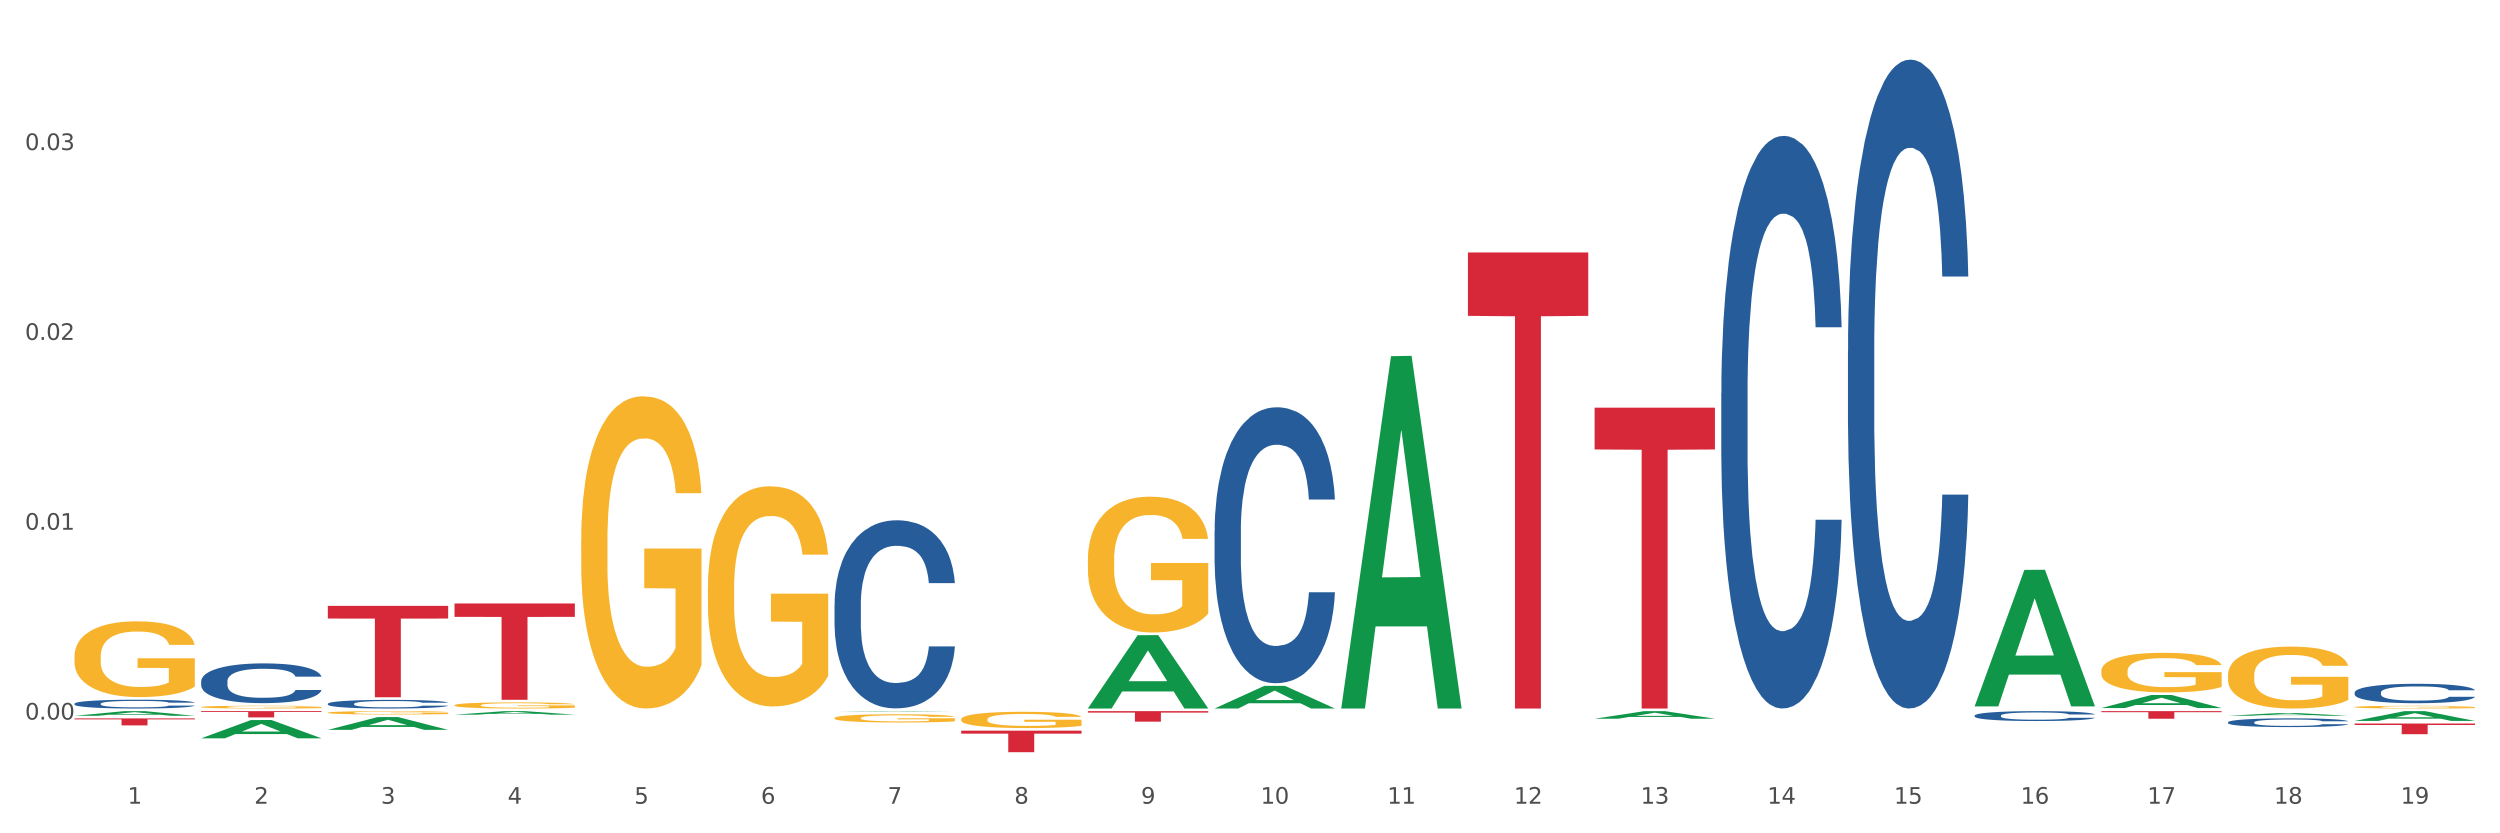 <?xml version="1.0" encoding="utf-8" standalone="no"?>
<!DOCTYPE svg PUBLIC "-//W3C//DTD SVG 1.1//EN"
  "http://www.w3.org/Graphics/SVG/1.1/DTD/svg11.dtd">
<svg xmlns:xlink="http://www.w3.org/1999/xlink" width="1080pt" height="360pt" viewBox="0 0 1080 360" xmlns="http://www.w3.org/2000/svg" version="1.1">
 <rect x="0" y="0" width="1080" height="360" fill="#333333" stroke="none"/>
 <defs>
  <style type="text/css">*{stroke-linejoin: round; stroke-linecap: butt}</style>
 </defs>
 <g id="figure_1">
  <g id="patch_1">
   <path d="M 0 360 
L 1080 360 
L 1080 0 
L 0 0 
z
" style="fill: #ffffff; stroke: #ffffff; stroke-linejoin: miter"/>
  </g>
  <g id="axes_1">
   <g id="matplotlib.axis_1">
    <g id="xtick_1">
     <g id="text_1">
      <!-- 1 -->
      <g style="fill: #4d4d4d" transform="translate(55.115 347.204) scale(0.096 -0.096)">
       <defs>
        <path id="DejaVuSans-31" d="M 794 531 
L 1825 531 
L 1825 4091 
L 703 3866 
L 703 4441 
L 1819 4666 
L 2450 4666 
L 2450 531 
L 3481 531 
L 3481 0 
L 794 0 
L 794 531 
z
" transform="scale(0.016)"/>
       </defs>
       <use xlink:href="#DejaVuSans-31"/>
      </g>
     </g>
    </g>
    <g id="xtick_2">
     <g id="text_2">
      <!-- 2 -->
      <g style="fill: #4d4d4d" transform="translate(109.839 347.204) scale(0.096 -0.096)">
       <defs>
        <path id="DejaVuSans-32" d="M 1228 531 
L 3431 531 
L 3431 0 
L 469 0 
L 469 531 
Q 828 903 1448 1529 
Q 2069 2156 2228 2338 
Q 2531 2678 2651 2914 
Q 2772 3150 2772 3378 
Q 2772 3750 2511 3984 
Q 2250 4219 1831 4219 
Q 1534 4219 1204 4116 
Q 875 4013 500 3803 
L 500 4441 
Q 881 4594 1212 4672 
Q 1544 4750 1819 4750 
Q 2544 4750 2975 4387 
Q 3406 4025 3406 3419 
Q 3406 3131 3298 2873 
Q 3191 2616 2906 2266 
Q 2828 2175 2409 1742 
Q 1991 1309 1228 531 
z
" transform="scale(0.016)"/>
       </defs>
       <use xlink:href="#DejaVuSans-32"/>
      </g>
     </g>
    </g>
    <g id="xtick_3">
     <g id="text_3">
      <!-- 3 -->
      <g style="fill: #4d4d4d" transform="translate(164.564 347.204) scale(0.096 -0.096)">
       <defs>
        <path id="DejaVuSans-33" d="M 2597 2516 
Q 3050 2419 3304 2112 
Q 3559 1806 3559 1356 
Q 3559 666 3084 287 
Q 2609 -91 1734 -91 
Q 1441 -91 1130 -33 
Q 819 25 488 141 
L 488 750 
Q 750 597 1062 519 
Q 1375 441 1716 441 
Q 2309 441 2620 675 
Q 2931 909 2931 1356 
Q 2931 1769 2642 2001 
Q 2353 2234 1838 2234 
L 1294 2234 
L 1294 2753 
L 1863 2753 
Q 2328 2753 2575 2939 
Q 2822 3125 2822 3475 
Q 2822 3834 2567 4026 
Q 2313 4219 1838 4219 
Q 1578 4219 1281 4162 
Q 984 4106 628 3988 
L 628 4550 
Q 988 4650 1302 4700 
Q 1616 4750 1894 4750 
Q 2613 4750 3031 4423 
Q 3450 4097 3450 3541 
Q 3450 3153 3228 2886 
Q 3006 2619 2597 2516 
z
" transform="scale(0.016)"/>
       </defs>
       <use xlink:href="#DejaVuSans-33"/>
      </g>
     </g>
    </g>
    <g id="xtick_4">
     <g id="text_4">
      <!-- 4 -->
      <g style="fill: #4d4d4d" transform="translate(219.288 347.204) scale(0.096 -0.096)">
       <defs>
        <path id="DejaVuSans-34" d="M 2419 4116 
L 825 1625 
L 2419 1625 
L 2419 4116 
z
M 2253 4666 
L 3047 4666 
L 3047 1625 
L 3713 1625 
L 3713 1100 
L 3047 1100 
L 3047 0 
L 2419 0 
L 2419 1100 
L 313 1100 
L 313 1709 
L 2253 4666 
z
" transform="scale(0.016)"/>
       </defs>
       <use xlink:href="#DejaVuSans-34"/>
      </g>
     </g>
    </g>
    <g id="xtick_5">
     <g id="text_5">
      <!-- 5 -->
      <g style="fill: #4d4d4d" transform="translate(274.012 347.204) scale(0.096 -0.096)">
       <defs>
        <path id="DejaVuSans-35" d="M 691 4666 
L 3169 4666 
L 3169 4134 
L 1269 4134 
L 1269 2991 
Q 1406 3038 1543 3061 
Q 1681 3084 1819 3084 
Q 2600 3084 3056 2656 
Q 3513 2228 3513 1497 
Q 3513 744 3044 326 
Q 2575 -91 1722 -91 
Q 1428 -91 1123 -41 
Q 819 9 494 109 
L 494 744 
Q 775 591 1075 516 
Q 1375 441 1709 441 
Q 2250 441 2565 725 
Q 2881 1009 2881 1497 
Q 2881 1984 2565 2268 
Q 2250 2553 1709 2553 
Q 1456 2553 1204 2497 
Q 953 2441 691 2322 
L 691 4666 
z
" transform="scale(0.016)"/>
       </defs>
       <use xlink:href="#DejaVuSans-35"/>
      </g>
     </g>
    </g>
    <g id="xtick_6">
     <g id="text_6">
      <!-- 6 -->
      <g style="fill: #4d4d4d" transform="translate(328.736 347.204) scale(0.096 -0.096)">
       <defs>
        <path id="DejaVuSans-36" d="M 2113 2584 
Q 1688 2584 1439 2293 
Q 1191 2003 1191 1497 
Q 1191 994 1439 701 
Q 1688 409 2113 409 
Q 2538 409 2786 701 
Q 3034 994 3034 1497 
Q 3034 2003 2786 2293 
Q 2538 2584 2113 2584 
z
M 3366 4563 
L 3366 3988 
Q 3128 4100 2886 4159 
Q 2644 4219 2406 4219 
Q 1781 4219 1451 3797 
Q 1122 3375 1075 2522 
Q 1259 2794 1537 2939 
Q 1816 3084 2150 3084 
Q 2853 3084 3261 2657 
Q 3669 2231 3669 1497 
Q 3669 778 3244 343 
Q 2819 -91 2113 -91 
Q 1303 -91 875 529 
Q 447 1150 447 2328 
Q 447 3434 972 4092 
Q 1497 4750 2381 4750 
Q 2619 4750 2861 4703 
Q 3103 4656 3366 4563 
z
" transform="scale(0.016)"/>
       </defs>
       <use xlink:href="#DejaVuSans-36"/>
      </g>
     </g>
    </g>
    <g id="xtick_7">
     <g id="text_7">
      <!-- 7 -->
      <g style="fill: #4d4d4d" transform="translate(383.461 347.204) scale(0.096 -0.096)">
       <defs>
        <path id="DejaVuSans-37" d="M 525 4666 
L 3525 4666 
L 3525 4397 
L 1831 0 
L 1172 0 
L 2766 4134 
L 525 4134 
L 525 4666 
z
" transform="scale(0.016)"/>
       </defs>
       <use xlink:href="#DejaVuSans-37"/>
      </g>
     </g>
    </g>
    <g id="xtick_8">
     <g id="text_8">
      <!-- 8 -->
      <g style="fill: #4d4d4d" transform="translate(438.185 347.204) scale(0.096 -0.096)">
       <defs>
        <path id="DejaVuSans-38" d="M 2034 2216 
Q 1584 2216 1326 1975 
Q 1069 1734 1069 1313 
Q 1069 891 1326 650 
Q 1584 409 2034 409 
Q 2484 409 2743 651 
Q 3003 894 3003 1313 
Q 3003 1734 2745 1975 
Q 2488 2216 2034 2216 
z
M 1403 2484 
Q 997 2584 770 2862 
Q 544 3141 544 3541 
Q 544 4100 942 4425 
Q 1341 4750 2034 4750 
Q 2731 4750 3128 4425 
Q 3525 4100 3525 3541 
Q 3525 3141 3298 2862 
Q 3072 2584 2669 2484 
Q 3125 2378 3379 2068 
Q 3634 1759 3634 1313 
Q 3634 634 3220 271 
Q 2806 -91 2034 -91 
Q 1263 -91 848 271 
Q 434 634 434 1313 
Q 434 1759 690 2068 
Q 947 2378 1403 2484 
z
M 1172 3481 
Q 1172 3119 1398 2916 
Q 1625 2713 2034 2713 
Q 2441 2713 2670 2916 
Q 2900 3119 2900 3481 
Q 2900 3844 2670 4047 
Q 2441 4250 2034 4250 
Q 1625 4250 1398 4047 
Q 1172 3844 1172 3481 
z
" transform="scale(0.016)"/>
       </defs>
       <use xlink:href="#DejaVuSans-38"/>
      </g>
     </g>
    </g>
    <g id="xtick_9">
     <g id="text_9">
      <!-- 9 -->
      <g style="fill: #4d4d4d" transform="translate(492.909 347.204) scale(0.096 -0.096)">
       <defs>
        <path id="DejaVuSans-39" d="M 703 97 
L 703 672 
Q 941 559 1184 500 
Q 1428 441 1663 441 
Q 2288 441 2617 861 
Q 2947 1281 2994 2138 
Q 2813 1869 2534 1725 
Q 2256 1581 1919 1581 
Q 1219 1581 811 2004 
Q 403 2428 403 3163 
Q 403 3881 828 4315 
Q 1253 4750 1959 4750 
Q 2769 4750 3195 4129 
Q 3622 3509 3622 2328 
Q 3622 1225 3098 567 
Q 2575 -91 1691 -91 
Q 1453 -91 1209 -44 
Q 966 3 703 97 
z
M 1959 2075 
Q 2384 2075 2632 2365 
Q 2881 2656 2881 3163 
Q 2881 3666 2632 3958 
Q 2384 4250 1959 4250 
Q 1534 4250 1286 3958 
Q 1038 3666 1038 3163 
Q 1038 2656 1286 2365 
Q 1534 2075 1959 2075 
z
" transform="scale(0.016)"/>
       </defs>
       <use xlink:href="#DejaVuSans-39"/>
      </g>
     </g>
    </g>
    <g id="xtick_10">
     <g id="text_10">
      <!-- 10 -->
      <g style="fill: #4d4d4d" transform="translate(544.58 347.204) scale(0.096 -0.096)">
       <defs>
        <path id="DejaVuSans-30" d="M 2034 4250 
Q 1547 4250 1301 3770 
Q 1056 3291 1056 2328 
Q 1056 1369 1301 889 
Q 1547 409 2034 409 
Q 2525 409 2770 889 
Q 3016 1369 3016 2328 
Q 3016 3291 2770 3770 
Q 2525 4250 2034 4250 
z
M 2034 4750 
Q 2819 4750 3233 4129 
Q 3647 3509 3647 2328 
Q 3647 1150 3233 529 
Q 2819 -91 2034 -91 
Q 1250 -91 836 529 
Q 422 1150 422 2328 
Q 422 3509 836 4129 
Q 1250 4750 2034 4750 
z
" transform="scale(0.016)"/>
       </defs>
       <use xlink:href="#DejaVuSans-31"/>
       <use xlink:href="#DejaVuSans-30" transform="translate(63.623 0)"/>
      </g>
     </g>
    </g>
    <g id="xtick_11">
     <g id="text_11">
      <!-- 11 -->
      <g style="fill: #4d4d4d" transform="translate(599.304 347.204) scale(0.096 -0.096)">
       <use xlink:href="#DejaVuSans-31"/>
       <use xlink:href="#DejaVuSans-31" transform="translate(63.623 0)"/>
      </g>
     </g>
    </g>
    <g id="xtick_12">
     <g id="text_12">
      <!-- 12 -->
      <g style="fill: #4d4d4d" transform="translate(654.028 347.204) scale(0.096 -0.096)">
       <use xlink:href="#DejaVuSans-31"/>
       <use xlink:href="#DejaVuSans-32" transform="translate(63.623 0)"/>
      </g>
     </g>
    </g>
    <g id="xtick_13">
     <g id="text_13">
      <!-- 13 -->
      <g style="fill: #4d4d4d" transform="translate(708.752 347.204) scale(0.096 -0.096)">
       <use xlink:href="#DejaVuSans-31"/>
       <use xlink:href="#DejaVuSans-33" transform="translate(63.623 0)"/>
      </g>
     </g>
    </g>
    <g id="xtick_14">
     <g id="text_14">
      <!-- 14 -->
      <g style="fill: #4d4d4d" transform="translate(763.477 347.204) scale(0.096 -0.096)">
       <use xlink:href="#DejaVuSans-31"/>
       <use xlink:href="#DejaVuSans-34" transform="translate(63.623 0)"/>
      </g>
     </g>
    </g>
    <g id="xtick_15">
     <g id="text_15">
      <!-- 15 -->
      <g style="fill: #4d4d4d" transform="translate(818.201 347.204) scale(0.096 -0.096)">
       <use xlink:href="#DejaVuSans-31"/>
       <use xlink:href="#DejaVuSans-35" transform="translate(63.623 0)"/>
      </g>
     </g>
    </g>
    <g id="xtick_16">
     <g id="text_16">
      <!-- 16 -->
      <g style="fill: #4d4d4d" transform="translate(872.925 347.204) scale(0.096 -0.096)">
       <use xlink:href="#DejaVuSans-31"/>
       <use xlink:href="#DejaVuSans-36" transform="translate(63.623 0)"/>
      </g>
     </g>
    </g>
    <g id="xtick_17">
     <g id="text_17">
      <!-- 17 -->
      <g style="fill: #4d4d4d" transform="translate(927.649 347.204) scale(0.096 -0.096)">
       <use xlink:href="#DejaVuSans-31"/>
       <use xlink:href="#DejaVuSans-37" transform="translate(63.623 0)"/>
      </g>
     </g>
    </g>
    <g id="xtick_18">
     <g id="text_18">
      <!-- 18 -->
      <g style="fill: #4d4d4d" transform="translate(982.374 347.204) scale(0.096 -0.096)">
       <use xlink:href="#DejaVuSans-31"/>
       <use xlink:href="#DejaVuSans-38" transform="translate(63.623 0)"/>
      </g>
     </g>
    </g>
    <g id="xtick_19">
     <g id="text_19">
      <!-- 19 -->
      <g style="fill: #4d4d4d" transform="translate(1037.098 347.204) scale(0.096 -0.096)">
       <use xlink:href="#DejaVuSans-31"/>
       <use xlink:href="#DejaVuSans-39" transform="translate(63.623 0)"/>
      </g>
     </g>
    </g>
    <g id="xtick_20"/>
    <g id="xtick_21"/>
    <g id="xtick_22"/>
    <g id="xtick_23"/>
    <g id="xtick_24"/>
    <g id="xtick_25"/>
    <g id="xtick_26"/>
    <g id="xtick_27"/>
    <g id="xtick_28"/>
    <g id="xtick_29"/>
    <g id="xtick_30"/>
    <g id="xtick_31"/>
    <g id="xtick_32"/>
    <g id="xtick_33"/>
    <g id="xtick_34"/>
    <g id="xtick_35"/>
    <g id="xtick_36"/>
    <g id="xtick_37"/>
   </g>
   <g id="matplotlib.axis_2">
    <g id="ytick_1">
     <g id="text_20">
      <!-- 0.00 -->
      <g style="fill: #4d4d4d" transform="translate(10.8 310.855) scale(0.096 -0.096)">
       <defs>
        <path id="DejaVuSans-2e" d="M 684 794 
L 1344 794 
L 1344 0 
L 684 0 
L 684 794 
z
" transform="scale(0.016)"/>
       </defs>
       <use xlink:href="#DejaVuSans-30"/>
       <use xlink:href="#DejaVuSans-2e" transform="translate(63.623 0)"/>
       <use xlink:href="#DejaVuSans-30" transform="translate(95.41 0)"/>
       <use xlink:href="#DejaVuSans-30" transform="translate(159.033 0)"/>
      </g>
     </g>
    </g>
    <g id="ytick_2">
     <g id="text_21">
      <!-- 0.01 -->
      <g style="fill: #4d4d4d" transform="translate(10.8 228.844) scale(0.096 -0.096)">
       <use xlink:href="#DejaVuSans-30"/>
       <use xlink:href="#DejaVuSans-2e" transform="translate(63.623 0)"/>
       <use xlink:href="#DejaVuSans-30" transform="translate(95.41 0)"/>
       <use xlink:href="#DejaVuSans-31" transform="translate(159.033 0)"/>
      </g>
     </g>
    </g>
    <g id="ytick_3">
     <g id="text_22">
      <!-- 0.02 -->
      <g style="fill: #4d4d4d" transform="translate(10.8 146.833) scale(0.096 -0.096)">
       <use xlink:href="#DejaVuSans-30"/>
       <use xlink:href="#DejaVuSans-2e" transform="translate(63.623 0)"/>
       <use xlink:href="#DejaVuSans-30" transform="translate(95.41 0)"/>
       <use xlink:href="#DejaVuSans-32" transform="translate(159.033 0)"/>
      </g>
     </g>
    </g>
    <g id="ytick_4">
     <g id="text_23">
      <!-- 0.03 -->
      <g style="fill: #4d4d4d" transform="translate(10.8 64.823) scale(0.096 -0.096)">
       <use xlink:href="#DejaVuSans-30"/>
       <use xlink:href="#DejaVuSans-2e" transform="translate(63.623 0)"/>
       <use xlink:href="#DejaVuSans-30" transform="translate(95.41 0)"/>
       <use xlink:href="#DejaVuSans-33" transform="translate(159.033 0)"/>
      </g>
     </g>
    </g>
    <g id="ytick_5"/>
    <g id="ytick_6"/>
    <g id="ytick_7"/>
    <g id="ytick_8"/>
   </g>
   <g id="PolyCollection_1">
    <path d="M 32.175 309.224 
L 32.229 309.222 
L 53.667 307.21 
L 62.564 307.208 
L 84.163 309.228 
L 73.873 309.228 
L 69.21 308.758 
L 47.075 308.758 
L 46.914 308.765 
L 42.412 309.228 
L 32.175 309.228 
L 32.175 309.224 
L 49.862 308.477 
L 66.423 308.475 
L 58.223 307.638 
L 58.115 307.634 
L 58.008 307.64 
L 49.808 308.475 
L 49.862 308.477 
L 32.175 309.224 
z
" clip-path="url(#p3cec2d6964)" style="fill: #109648"/>
    <path d="M 141.624 261.723 
L 193.612 261.723 
L 193.612 267.212 
L 173.161 267.249 
L 173.161 301.217 
L 161.951 301.217 
L 161.951 267.249 
L 141.624 267.212 
L 141.624 261.76 
L 141.624 261.723 
z
" clip-path="url(#p3cec2d6964)" style="fill: #d62839"/>
    <path d="M 86.899 307.208 
L 138.887 307.208 
L 138.887 307.585 
L 118.437 307.588 
L 118.437 309.924 
L 107.226 309.924 
L 107.226 307.588 
L 86.899 307.585 
L 86.899 307.21 
L 86.899 307.208 
z
" clip-path="url(#p3cec2d6964)" style="fill: #d62839"/>
    <path d="M 32.175 310.354 
L 84.163 310.354 
L 84.163 310.773 
L 63.713 310.776 
L 63.713 313.37 
L 52.502 313.37 
L 52.502 310.776 
L 32.175 310.773 
L 32.175 310.357 
L 32.175 310.354 
z
" clip-path="url(#p3cec2d6964)" style="fill: #d62839"/>
    <path d="M 86.899 294.3 
L 86.961 294.284 
L 86.961 293.845 
L 87.145 293.249 
L 87.821 292.151 
L 88.681 291.32 
L 90.156 290.348 
L 90.955 289.94 
L 92 289.486 
L 94.151 288.749 
L 96.609 288.121 
L 98.329 287.776 
L 99.62 287.557 
L 102.508 287.165 
L 104.167 286.992 
L 105.888 286.851 
L 107.363 286.757 
L 109.821 286.647 
L 111.787 286.6 
L 114.061 286.585 
L 115.966 286.6 
L 118.485 286.663 
L 122.172 286.851 
L 123.586 286.961 
L 125.491 287.149 
L 127.457 287.4 
L 129.055 287.651 
L 130.899 288.012 
L 132.804 288.482 
L 134.647 289.078 
L 135.938 289.627 
L 136.982 290.207 
L 137.904 290.913 
L 138.58 291.681 
L 138.887 292.324 
L 127.642 292.324 
L 127.334 291.744 
L 126.72 291.116 
L 126.105 290.693 
L 125.429 290.348 
L 124.385 289.956 
L 123.463 289.705 
L 121.927 289.407 
L 120.513 289.219 
L 119.346 289.109 
L 117.932 289.015 
L 114.921 288.921 
L 112.77 288.921 
L 111.418 288.952 
L 109.759 289.031 
L 108.346 289.141 
L 106.687 289.329 
L 105.396 289.533 
L 104.106 289.799 
L 103.368 289.987 
L 102.262 290.332 
L 101.525 290.615 
L 100.542 291.101 
L 99.988 291.446 
L 99.005 292.34 
L 98.575 292.998 
L 98.391 293.453 
L 98.268 293.955 
L 98.268 296.401 
L 98.637 297.499 
L 98.944 297.969 
L 99.435 298.502 
L 100.357 299.192 
L 101.709 299.866 
L 103.122 300.352 
L 104.29 300.65 
L 105.396 300.87 
L 106.502 301.042 
L 107.854 301.199 
L 108.96 301.293 
L 110.62 301.387 
L 112.586 301.434 
L 114.122 301.434 
L 117.256 301.356 
L 118.67 301.278 
L 120.022 301.168 
L 121.497 300.995 
L 122.664 300.807 
L 123.34 300.666 
L 124.446 300.368 
L 125.307 300.055 
L 126.044 299.694 
L 126.536 299.38 
L 127.089 298.91 
L 127.519 298.377 
L 127.642 298.094 
L 138.887 298.094 
L 138.642 298.659 
L 138.211 299.208 
L 137.351 299.945 
L 136.675 300.368 
L 135.63 300.886 
L 134.524 301.325 
L 132.988 301.811 
L 131.575 302.171 
L 130.1 302.485 
L 128.502 302.767 
L 125.614 303.159 
L 124.569 303.269 
L 122.357 303.457 
L 120.636 303.567 
L 118.117 303.677 
L 115.536 303.74 
L 112.832 303.755 
L 110.435 303.724 
L 107.793 303.63 
L 106.134 303.536 
L 104.29 303.395 
L 102.139 303.175 
L 100.111 302.908 
L 98.206 302.595 
L 96.424 302.234 
L 94.765 301.826 
L 92.614 301.152 
L 91.017 300.494 
L 89.849 299.882 
L 89.05 299.365 
L 88.251 298.706 
L 87.821 298.251 
L 87.145 297.154 
L 86.899 296.134 
L 86.899 294.3 
z
" clip-path="url(#p3cec2d6964)" style="fill: #255c99"/>
    <path d="M 1017.212 305.453 
L 1017.273 305.452 
L 1017.273 305.413 
L 1017.396 305.38 
L 1018.01 305.3 
L 1018.931 305.234 
L 1019.606 305.199 
L 1020.281 305.17 
L 1021.079 305.141 
L 1022.061 305.111 
L 1023.841 305.067 
L 1024.946 305.045 
L 1026.296 305.021 
L 1028.751 304.987 
L 1030.531 304.968 
L 1032.373 304.952 
L 1035.38 304.933 
L 1037.344 304.924 
L 1039.431 304.918 
L 1041.948 304.914 
L 1043.85 304.913 
L 1048.024 304.916 
L 1051.584 304.925 
L 1053.303 304.933 
L 1055.512 304.946 
L 1056.679 304.954 
L 1058.581 304.971 
L 1060.546 304.994 
L 1061.896 305.013 
L 1063.921 305.049 
L 1065.456 305.086 
L 1066.868 305.13 
L 1067.604 305.161 
L 1068.157 305.19 
L 1068.648 305.223 
L 1069.139 305.276 
L 1058.09 305.276 
L 1057.661 305.238 
L 1056.986 305.203 
L 1056.004 305.169 
L 1055.144 305.147 
L 1053.671 305.121 
L 1052.321 305.104 
L 1050.909 305.091 
L 1049.19 305.08 
L 1047.84 305.075 
L 1045.937 305.071 
L 1042.193 305.072 
L 1039.677 305.08 
L 1037.958 305.091 
L 1036.853 305.101 
L 1035.871 305.111 
L 1034.766 305.126 
L 1033.477 305.149 
L 1032.557 305.169 
L 1031.636 305.194 
L 1030.899 305.22 
L 1030.224 305.25 
L 1029.672 305.282 
L 1029.242 305.315 
L 1028.874 305.356 
L 1028.567 305.423 
L 1028.567 305.569 
L 1028.69 305.602 
L 1028.997 305.646 
L 1029.365 305.679 
L 1029.979 305.719 
L 1030.531 305.745 
L 1031.575 305.784 
L 1032.741 305.816 
L 1033.662 305.836 
L 1034.582 305.853 
L 1036.178 305.877 
L 1037.958 305.896 
L 1039.493 305.908 
L 1041.579 305.918 
L 1042.991 305.923 
L 1044.219 305.925 
L 1047.226 305.925 
L 1049.375 305.922 
L 1051.768 305.914 
L 1053.61 305.905 
L 1055.144 305.893 
L 1056.863 305.874 
L 1057.968 305.855 
L 1057.968 305.632 
L 1044.464 305.631 
L 1044.464 305.483 
L 1069.2 305.483 
L 1069.2 305.918 
L 1068.157 305.941 
L 1066.99 305.961 
L 1065.763 305.979 
L 1063.921 306.002 
L 1061.712 306.023 
L 1059.748 306.038 
L 1057.661 306.051 
L 1055.206 306.063 
L 1052.014 306.073 
L 1050.05 306.078 
L 1047.595 306.081 
L 1044.71 306.082 
L 1042.193 306.08 
L 1039.738 306.074 
L 1037.16 306.065 
L 1034.644 306.051 
L 1032.741 306.037 
L 1030.838 306.02 
L 1028.813 305.997 
L 1027.217 305.976 
L 1025.989 305.957 
L 1024.639 305.932 
L 1023.166 305.9 
L 1022.061 305.871 
L 1021.079 305.842 
L 1020.035 305.803 
L 1019.299 305.77 
L 1018.562 305.728 
L 1018.133 305.697 
L 1017.642 305.649 
L 1017.273 305.582 
L 1017.212 305.453 
z
" clip-path="url(#p3cec2d6964)" style="fill: #f7b32b"/>
    <path d="M 962.488 291.693 
L 962.549 291.669 
L 962.549 290.789 
L 962.672 290.032 
L 963.286 288.2 
L 964.206 286.685 
L 964.881 285.879 
L 965.557 285.219 
L 966.355 284.56 
L 967.337 283.876 
L 969.117 282.874 
L 970.221 282.361 
L 971.572 281.824 
L 974.027 281.042 
L 975.807 280.602 
L 977.648 280.236 
L 980.656 279.796 
L 982.62 279.601 
L 984.707 279.454 
L 987.223 279.356 
L 989.126 279.332 
L 993.3 279.405 
L 996.86 279.625 
L 998.579 279.796 
L 1000.788 280.089 
L 1001.954 280.285 
L 1003.857 280.676 
L 1005.821 281.189 
L 1007.172 281.628 
L 1009.197 282.459 
L 1010.732 283.29 
L 1012.143 284.316 
L 1012.88 285.024 
L 1013.432 285.684 
L 1013.923 286.441 
L 1014.414 287.638 
L 1003.366 287.638 
L 1002.936 286.783 
L 1002.261 285.977 
L 1001.279 285.195 
L 1000.42 284.706 
L 998.947 284.096 
L 997.596 283.705 
L 996.185 283.412 
L 994.466 283.167 
L 993.116 283.045 
L 991.213 282.948 
L 987.469 282.972 
L 984.952 283.167 
L 983.234 283.412 
L 982.129 283.632 
L 981.147 283.876 
L 980.042 284.218 
L 978.753 284.731 
L 977.832 285.195 
L 976.912 285.781 
L 976.175 286.368 
L 975.5 287.052 
L 974.948 287.784 
L 974.518 288.542 
L 974.15 289.47 
L 973.843 291.009 
L 973.843 294.356 
L 973.966 295.113 
L 974.272 296.115 
L 974.641 296.872 
L 975.255 297.776 
L 975.807 298.387 
L 976.85 299.266 
L 978.017 299.999 
L 978.937 300.463 
L 979.858 300.854 
L 981.454 301.391 
L 983.234 301.831 
L 984.768 302.1 
L 986.855 302.344 
L 988.267 302.442 
L 989.494 302.491 
L 992.502 302.491 
L 994.65 302.417 
L 997.044 302.246 
L 998.885 302.027 
L 1000.42 301.758 
L 1002.139 301.318 
L 1003.243 300.903 
L 1003.243 295.797 
L 989.74 295.773 
L 989.74 292.377 
L 1014.476 292.377 
L 1014.476 302.344 
L 1013.432 302.857 
L 1012.266 303.321 
L 1011.038 303.737 
L 1009.197 304.25 
L 1006.987 304.738 
L 1005.023 305.08 
L 1002.936 305.373 
L 1000.481 305.642 
L 997.29 305.886 
L 995.325 305.984 
L 992.87 306.057 
L 989.985 306.082 
L 987.469 306.033 
L 985.014 305.911 
L 982.436 305.691 
L 979.919 305.373 
L 978.017 305.056 
L 976.114 304.665 
L 974.088 304.152 
L 972.492 303.663 
L 971.265 303.224 
L 969.915 302.662 
L 968.441 301.929 
L 967.337 301.269 
L 966.355 300.585 
L 965.311 299.706 
L 964.575 298.949 
L 963.838 297.996 
L 963.408 297.287 
L 962.917 296.188 
L 962.549 294.649 
L 962.488 291.693 
z
" clip-path="url(#p3cec2d6964)" style="fill: #f7b32b"/>
    <path d="M 907.763 289.919 
L 907.825 289.903 
L 907.825 289.341 
L 907.948 288.856 
L 908.561 287.684 
L 909.482 286.716 
L 910.157 286.2 
L 910.832 285.778 
L 911.63 285.356 
L 912.612 284.919 
L 914.392 284.278 
L 915.497 283.95 
L 916.847 283.606 
L 919.303 283.106 
L 921.083 282.825 
L 922.924 282.59 
L 925.932 282.309 
L 927.896 282.184 
L 929.983 282.09 
L 932.499 282.028 
L 934.402 282.012 
L 938.576 282.059 
L 942.136 282.199 
L 943.854 282.309 
L 946.064 282.496 
L 947.23 282.621 
L 949.133 282.871 
L 951.097 283.2 
L 952.447 283.481 
L 954.473 284.012 
L 956.007 284.543 
L 957.419 285.2 
L 958.156 285.653 
L 958.708 286.075 
L 959.199 286.559 
L 959.69 287.325 
L 948.642 287.325 
L 948.212 286.778 
L 947.537 286.262 
L 946.555 285.762 
L 945.696 285.45 
L 944.223 285.059 
L 942.872 284.809 
L 941.46 284.622 
L 939.742 284.465 
L 938.392 284.387 
L 936.489 284.325 
L 932.745 284.34 
L 930.228 284.465 
L 928.51 284.622 
L 927.405 284.762 
L 926.423 284.919 
L 925.318 285.137 
L 924.029 285.465 
L 923.108 285.762 
L 922.187 286.137 
L 921.451 286.512 
L 920.776 286.95 
L 920.223 287.419 
L 919.794 287.903 
L 919.425 288.497 
L 919.119 289.482 
L 919.119 291.622 
L 919.241 292.107 
L 919.548 292.748 
L 919.916 293.232 
L 920.53 293.81 
L 921.083 294.201 
L 922.126 294.763 
L 923.292 295.232 
L 924.213 295.529 
L 925.134 295.779 
L 926.73 296.123 
L 928.51 296.404 
L 930.044 296.576 
L 932.131 296.732 
L 933.543 296.795 
L 934.77 296.826 
L 937.778 296.826 
L 939.926 296.779 
L 942.32 296.67 
L 944.161 296.529 
L 945.696 296.357 
L 947.414 296.076 
L 948.519 295.81 
L 948.519 292.544 
L 935.016 292.529 
L 935.016 290.357 
L 959.751 290.357 
L 959.751 296.732 
L 958.708 297.061 
L 957.542 297.357 
L 956.314 297.623 
L 954.473 297.951 
L 952.263 298.264 
L 950.299 298.483 
L 948.212 298.67 
L 945.757 298.842 
L 942.565 298.998 
L 940.601 299.061 
L 938.146 299.108 
L 935.261 299.123 
L 932.745 299.092 
L 930.29 299.014 
L 927.712 298.873 
L 925.195 298.67 
L 923.292 298.467 
L 921.39 298.217 
L 919.364 297.889 
L 917.768 297.576 
L 916.541 297.295 
L 915.19 296.936 
L 913.717 296.467 
L 912.612 296.045 
L 911.63 295.607 
L 910.587 295.045 
L 909.85 294.56 
L 909.114 293.951 
L 908.684 293.498 
L 908.193 292.794 
L 907.825 291.81 
L 907.763 289.919 
z
" clip-path="url(#p3cec2d6964)" style="fill: #f7b32b"/>
    <path d="M 469.969 241.682 
L 470.031 241.628 
L 470.031 239.699 
L 470.153 238.037 
L 470.767 234.017 
L 471.688 230.694 
L 472.363 228.926 
L 473.038 227.478 
L 473.836 226.031 
L 474.818 224.53 
L 476.598 222.333 
L 477.703 221.207 
L 479.053 220.028 
L 481.508 218.313 
L 483.288 217.348 
L 485.13 216.544 
L 488.137 215.579 
L 490.102 215.151 
L 492.188 214.829 
L 494.705 214.615 
L 496.608 214.561 
L 500.781 214.722 
L 504.341 215.204 
L 506.06 215.579 
L 508.27 216.223 
L 509.436 216.651 
L 511.339 217.509 
L 513.303 218.635 
L 514.653 219.599 
L 516.679 221.422 
L 518.213 223.244 
L 519.625 225.495 
L 520.361 227.05 
L 520.914 228.497 
L 521.405 230.158 
L 521.896 232.785 
L 510.848 232.785 
L 510.418 230.909 
L 509.743 229.14 
L 508.761 227.425 
L 507.901 226.353 
L 506.428 225.013 
L 505.078 224.155 
L 503.666 223.512 
L 501.948 222.976 
L 500.597 222.708 
L 498.695 222.494 
L 494.95 222.547 
L 492.434 222.976 
L 490.715 223.512 
L 489.61 223.994 
L 488.628 224.53 
L 487.524 225.281 
L 486.235 226.406 
L 485.314 227.425 
L 484.393 228.711 
L 483.657 229.997 
L 482.982 231.498 
L 482.429 233.106 
L 481.999 234.768 
L 481.631 236.804 
L 481.324 240.181 
L 481.324 247.524 
L 481.447 249.186 
L 481.754 251.383 
L 482.122 253.045 
L 482.736 255.028 
L 483.288 256.368 
L 484.332 258.298 
L 485.498 259.905 
L 486.419 260.924 
L 487.339 261.781 
L 488.935 262.961 
L 490.715 263.925 
L 492.25 264.515 
L 494.337 265.051 
L 495.748 265.265 
L 496.976 265.373 
L 499.984 265.373 
L 502.132 265.212 
L 504.526 264.837 
L 506.367 264.354 
L 507.901 263.765 
L 509.62 262.8 
L 510.725 261.889 
L 510.725 250.687 
L 497.221 250.633 
L 497.221 243.183 
L 521.957 243.183 
L 521.957 265.051 
L 520.914 266.177 
L 519.748 267.195 
L 518.52 268.106 
L 516.679 269.232 
L 514.469 270.304 
L 512.505 271.054 
L 510.418 271.697 
L 507.963 272.287 
L 504.771 272.823 
L 502.807 273.037 
L 500.352 273.198 
L 497.467 273.252 
L 494.95 273.144 
L 492.495 272.876 
L 489.917 272.394 
L 487.401 271.697 
L 485.498 271 
L 483.595 270.143 
L 481.57 269.017 
L 479.974 267.945 
L 478.746 266.98 
L 477.396 265.748 
L 475.923 264.14 
L 474.818 262.693 
L 473.836 261.192 
L 472.793 259.262 
L 472.056 257.601 
L 471.32 255.51 
L 470.89 253.956 
L 470.399 251.544 
L 470.031 248.167 
L 469.969 241.682 
z
" clip-path="url(#p3cec2d6964)" style="fill: #f7b32b"/>
    <path d="M 415.245 310.749 
L 415.306 310.742 
L 415.306 310.511 
L 415.429 310.312 
L 416.043 309.831 
L 416.964 309.433 
L 417.639 309.221 
L 418.314 309.048 
L 419.112 308.874 
L 420.094 308.695 
L 421.874 308.431 
L 422.979 308.297 
L 424.329 308.155 
L 426.784 307.95 
L 428.564 307.834 
L 430.406 307.738 
L 433.413 307.623 
L 435.377 307.571 
L 437.464 307.533 
L 439.981 307.507 
L 441.883 307.501 
L 446.057 307.52 
L 449.617 307.578 
L 451.336 307.623 
L 453.545 307.7 
L 454.712 307.751 
L 456.614 307.854 
L 458.579 307.988 
L 459.929 308.104 
L 461.954 308.322 
L 463.489 308.541 
L 464.901 308.81 
L 465.637 308.996 
L 466.19 309.17 
L 466.681 309.369 
L 467.172 309.683 
L 456.123 309.683 
L 455.694 309.458 
L 455.019 309.247 
L 454.036 309.041 
L 453.177 308.913 
L 451.704 308.752 
L 450.354 308.65 
L 448.942 308.573 
L 447.223 308.508 
L 445.873 308.476 
L 443.97 308.451 
L 440.226 308.457 
L 437.71 308.508 
L 435.991 308.573 
L 434.886 308.63 
L 433.904 308.695 
L 432.799 308.784 
L 431.51 308.919 
L 430.59 309.041 
L 429.669 309.195 
L 428.932 309.349 
L 428.257 309.529 
L 427.705 309.722 
L 427.275 309.921 
L 426.907 310.165 
L 426.6 310.569 
L 426.6 311.448 
L 426.723 311.647 
L 427.03 311.911 
L 427.398 312.11 
L 428.012 312.347 
L 428.564 312.508 
L 429.608 312.739 
L 430.774 312.931 
L 431.695 313.053 
L 432.615 313.156 
L 434.211 313.297 
L 435.991 313.413 
L 437.526 313.483 
L 439.612 313.548 
L 441.024 313.573 
L 442.252 313.586 
L 445.259 313.586 
L 447.408 313.567 
L 449.801 313.522 
L 451.643 313.464 
L 453.177 313.393 
L 454.896 313.278 
L 456.001 313.169 
L 456.001 311.827 
L 442.497 311.821 
L 442.497 310.928 
L 467.233 310.928 
L 467.233 313.548 
L 466.19 313.682 
L 465.023 313.804 
L 463.796 313.913 
L 461.954 314.048 
L 459.745 314.177 
L 457.781 314.267 
L 455.694 314.344 
L 453.239 314.414 
L 450.047 314.478 
L 448.083 314.504 
L 445.628 314.523 
L 442.743 314.53 
L 440.226 314.517 
L 437.771 314.485 
L 435.193 314.427 
L 432.677 314.344 
L 430.774 314.26 
L 428.871 314.157 
L 426.846 314.023 
L 425.25 313.894 
L 424.022 313.779 
L 422.672 313.631 
L 421.199 313.438 
L 420.094 313.265 
L 419.112 313.085 
L 418.068 312.854 
L 417.332 312.655 
L 416.595 312.405 
L 416.166 312.219 
L 415.675 311.93 
L 415.306 311.525 
L 415.245 310.749 
z
" clip-path="url(#p3cec2d6964)" style="fill: #f7b32b"/>
    <path d="M 360.521 310.204 
L 360.582 310.2 
L 360.582 310.083 
L 360.705 309.981 
L 361.319 309.736 
L 362.239 309.534 
L 362.914 309.426 
L 363.59 309.338 
L 364.388 309.25 
L 365.37 309.158 
L 367.15 309.025 
L 368.254 308.956 
L 369.605 308.884 
L 372.06 308.78 
L 373.84 308.721 
L 375.681 308.672 
L 378.689 308.613 
L 380.653 308.587 
L 382.74 308.567 
L 385.256 308.554 
L 387.159 308.551 
L 391.333 308.561 
L 394.893 308.59 
L 396.612 308.613 
L 398.821 308.652 
L 399.987 308.678 
L 401.89 308.731 
L 403.854 308.799 
L 405.205 308.858 
L 407.23 308.969 
L 408.765 309.08 
L 410.176 309.217 
L 410.913 309.312 
L 411.465 309.4 
L 411.956 309.501 
L 412.447 309.661 
L 401.399 309.661 
L 400.969 309.547 
L 400.294 309.439 
L 399.312 309.335 
L 398.453 309.269 
L 396.98 309.188 
L 395.629 309.136 
L 394.218 309.096 
L 392.499 309.064 
L 391.149 309.047 
L 389.246 309.034 
L 385.502 309.038 
L 382.985 309.064 
L 381.267 309.096 
L 380.162 309.126 
L 379.18 309.158 
L 378.075 309.204 
L 376.786 309.273 
L 375.865 309.335 
L 374.945 309.413 
L 374.208 309.492 
L 373.533 309.583 
L 372.981 309.681 
L 372.551 309.782 
L 372.183 309.906 
L 371.876 310.112 
L 371.876 310.559 
L 371.999 310.661 
L 372.305 310.795 
L 372.674 310.896 
L 373.287 311.017 
L 373.84 311.098 
L 374.883 311.216 
L 376.05 311.314 
L 376.97 311.376 
L 377.891 311.428 
L 379.487 311.5 
L 381.267 311.559 
L 382.801 311.595 
L 384.888 311.627 
L 386.3 311.641 
L 387.527 311.647 
L 390.535 311.647 
L 392.683 311.637 
L 395.077 311.614 
L 396.918 311.585 
L 398.453 311.549 
L 400.172 311.49 
L 401.276 311.435 
L 401.276 310.752 
L 387.773 310.749 
L 387.773 310.295 
L 412.509 310.295 
L 412.509 311.627 
L 411.465 311.696 
L 410.299 311.758 
L 409.071 311.814 
L 407.23 311.882 
L 405.02 311.948 
L 403.056 311.993 
L 400.969 312.032 
L 398.514 312.068 
L 395.323 312.101 
L 393.358 312.114 
L 390.903 312.124 
L 388.018 312.127 
L 385.502 312.121 
L 383.047 312.104 
L 380.469 312.075 
L 377.952 312.032 
L 376.05 311.99 
L 374.147 311.938 
L 372.121 311.869 
L 370.525 311.804 
L 369.298 311.745 
L 367.948 311.67 
L 366.474 311.572 
L 365.37 311.484 
L 364.388 311.392 
L 363.344 311.275 
L 362.608 311.173 
L 361.871 311.046 
L 361.441 310.951 
L 360.95 310.804 
L 360.582 310.599 
L 360.521 310.204 
z
" clip-path="url(#p3cec2d6964)" style="fill: #f7b32b"/>
    <path d="M 305.796 254.031 
L 305.858 253.944 
L 305.858 250.817 
L 305.981 248.124 
L 306.594 241.609 
L 307.515 236.223 
L 308.19 233.357 
L 308.865 231.011 
L 309.663 228.666 
L 310.645 226.233 
L 312.425 222.672 
L 313.53 220.848 
L 314.88 218.937 
L 317.336 216.157 
L 319.116 214.593 
L 320.957 213.29 
L 323.965 211.727 
L 325.929 211.032 
L 328.016 210.511 
L 330.532 210.163 
L 332.435 210.076 
L 336.609 210.337 
L 340.169 211.119 
L 341.887 211.727 
L 344.097 212.769 
L 345.263 213.464 
L 347.166 214.854 
L 349.13 216.678 
L 350.48 218.242 
L 352.506 221.195 
L 354.04 224.149 
L 355.452 227.797 
L 356.189 230.316 
L 356.741 232.662 
L 357.232 235.354 
L 357.723 239.611 
L 346.675 239.611 
L 346.245 236.571 
L 345.57 233.704 
L 344.588 230.924 
L 343.729 229.187 
L 342.256 227.015 
L 340.905 225.625 
L 339.493 224.583 
L 337.775 223.714 
L 336.425 223.28 
L 334.522 222.933 
L 330.778 223.019 
L 328.261 223.714 
L 326.542 224.583 
L 325.438 225.365 
L 324.456 226.233 
L 323.351 227.45 
L 322.062 229.274 
L 321.141 230.924 
L 320.22 233.009 
L 319.484 235.094 
L 318.809 237.526 
L 318.256 240.132 
L 317.827 242.825 
L 317.458 246.126 
L 317.151 251.598 
L 317.151 263.499 
L 317.274 266.192 
L 317.581 269.753 
L 317.949 272.446 
L 318.563 275.66 
L 319.116 277.832 
L 320.159 280.959 
L 321.325 283.565 
L 322.246 285.216 
L 323.167 286.606 
L 324.762 288.517 
L 326.542 290.08 
L 328.077 291.036 
L 330.164 291.904 
L 331.576 292.252 
L 332.803 292.426 
L 335.811 292.426 
L 337.959 292.165 
L 340.353 291.557 
L 342.194 290.775 
L 343.729 289.82 
L 345.447 288.256 
L 346.552 286.779 
L 346.552 268.624 
L 333.049 268.537 
L 333.049 256.463 
L 357.784 256.463 
L 357.784 291.904 
L 356.741 293.729 
L 355.575 295.379 
L 354.347 296.856 
L 352.506 298.68 
L 350.296 300.417 
L 348.332 301.633 
L 346.245 302.676 
L 343.79 303.631 
L 340.598 304.5 
L 338.634 304.847 
L 336.179 305.108 
L 333.294 305.195 
L 330.778 305.021 
L 328.322 304.587 
L 325.745 303.805 
L 323.228 302.676 
L 321.325 301.546 
L 319.423 300.157 
L 317.397 298.332 
L 315.801 296.595 
L 314.574 295.032 
L 313.223 293.034 
L 311.75 290.428 
L 310.645 288.082 
L 309.663 285.65 
L 308.62 282.523 
L 307.883 279.83 
L 307.147 276.442 
L 306.717 273.923 
L 306.226 270.014 
L 305.858 264.541 
L 305.796 254.031 
z
" clip-path="url(#p3cec2d6964)" style="fill: #f7b32b"/>
    <path d="M 196.348 260.692 
L 248.336 260.692 
L 248.336 266.476 
L 227.886 266.515 
L 227.886 302.31 
L 216.675 302.31 
L 216.675 266.515 
L 196.348 266.476 
L 196.348 260.731 
L 196.348 260.692 
z
" clip-path="url(#p3cec2d6964)" style="fill: #d62839"/>
    <path d="M 251.072 233.524 
L 251.133 233.401 
L 251.133 228.966 
L 251.256 225.148 
L 251.87 215.908 
L 252.791 208.271 
L 253.466 204.206 
L 254.141 200.88 
L 254.939 197.553 
L 255.921 194.104 
L 257.701 189.054 
L 258.806 186.467 
L 260.156 183.756 
L 262.611 179.814 
L 264.391 177.597 
L 266.233 175.749 
L 269.24 173.532 
L 271.204 172.546 
L 273.291 171.807 
L 275.808 171.315 
L 277.711 171.191 
L 281.884 171.561 
L 285.444 172.67 
L 287.163 173.532 
L 289.373 175.01 
L 290.539 175.996 
L 292.442 177.967 
L 294.406 180.554 
L 295.756 182.771 
L 297.782 186.959 
L 299.316 191.148 
L 300.728 196.322 
L 301.464 199.894 
L 302.017 203.22 
L 302.508 207.039 
L 302.999 213.075 
L 291.951 213.075 
L 291.521 208.764 
L 290.846 204.698 
L 289.864 200.756 
L 289.004 198.293 
L 287.531 195.213 
L 286.181 193.242 
L 284.769 191.764 
L 283.051 190.532 
L 281.7 189.916 
L 279.797 189.423 
L 276.053 189.546 
L 273.537 190.532 
L 271.818 191.764 
L 270.713 192.872 
L 269.731 194.104 
L 268.627 195.829 
L 267.338 198.416 
L 266.417 200.756 
L 265.496 203.713 
L 264.76 206.669 
L 264.084 210.119 
L 263.532 213.814 
L 263.102 217.633 
L 262.734 222.314 
L 262.427 230.075 
L 262.427 246.952 
L 262.55 250.771 
L 262.857 255.821 
L 263.225 259.64 
L 263.839 264.198 
L 264.391 267.278 
L 265.435 271.712 
L 266.601 275.408 
L 267.522 277.749 
L 268.442 279.72 
L 270.038 282.43 
L 271.818 284.647 
L 273.353 286.002 
L 275.44 287.234 
L 276.851 287.727 
L 278.079 287.973 
L 281.086 287.973 
L 283.235 287.604 
L 285.629 286.741 
L 287.47 285.633 
L 289.004 284.278 
L 290.723 282.06 
L 291.828 279.966 
L 291.828 254.22 
L 278.324 254.097 
L 278.324 236.974 
L 303.06 236.974 
L 303.06 287.234 
L 302.017 289.821 
L 300.851 292.162 
L 299.623 294.256 
L 297.782 296.843 
L 295.572 299.307 
L 293.608 301.031 
L 291.521 302.509 
L 289.066 303.864 
L 285.874 305.096 
L 283.91 305.589 
L 281.455 305.959 
L 278.57 306.082 
L 276.053 305.835 
L 273.598 305.22 
L 271.02 304.111 
L 268.504 302.509 
L 266.601 300.908 
L 264.698 298.937 
L 262.673 296.35 
L 261.077 293.886 
L 259.849 291.669 
L 258.499 288.836 
L 257.026 285.14 
L 255.921 281.814 
L 254.939 278.365 
L 253.896 273.93 
L 253.159 270.111 
L 252.422 265.307 
L 251.993 261.734 
L 251.502 256.191 
L 251.133 248.43 
L 251.072 233.524 
z
" clip-path="url(#p3cec2d6964)" style="fill: #f7b32b"/>
    <path d="M 141.624 307.877 
L 141.685 307.876 
L 141.685 307.828 
L 141.808 307.787 
L 142.421 307.688 
L 143.342 307.606 
L 144.017 307.562 
L 144.693 307.527 
L 145.49 307.491 
L 146.472 307.454 
L 148.252 307.4 
L 149.357 307.372 
L 150.708 307.343 
L 153.163 307.3 
L 154.943 307.276 
L 156.784 307.257 
L 159.792 307.233 
L 161.756 307.222 
L 163.843 307.214 
L 166.359 307.209 
L 168.262 307.208 
L 172.436 307.212 
L 175.996 307.224 
L 177.714 307.233 
L 179.924 307.249 
L 181.09 307.259 
L 182.993 307.28 
L 184.957 307.308 
L 186.308 307.332 
L 188.333 307.377 
L 189.867 307.422 
L 191.279 307.478 
L 192.016 307.516 
L 192.568 307.552 
L 193.059 307.593 
L 193.55 307.658 
L 182.502 307.658 
L 182.072 307.611 
L 181.397 307.568 
L 180.415 307.525 
L 179.556 307.499 
L 178.083 307.466 
L 176.732 307.444 
L 175.321 307.429 
L 173.602 307.415 
L 172.252 307.409 
L 170.349 307.403 
L 166.605 307.405 
L 164.088 307.415 
L 162.37 307.429 
L 161.265 307.441 
L 160.283 307.454 
L 159.178 307.472 
L 157.889 307.5 
L 156.968 307.525 
L 156.048 307.557 
L 155.311 307.589 
L 154.636 307.626 
L 154.083 307.665 
L 153.654 307.707 
L 153.286 307.757 
L 152.979 307.84 
L 152.979 308.021 
L 153.101 308.062 
L 153.408 308.117 
L 153.777 308.158 
L 154.39 308.207 
L 154.943 308.24 
L 155.986 308.287 
L 157.152 308.327 
L 158.073 308.352 
L 158.994 308.373 
L 160.59 308.403 
L 162.37 308.426 
L 163.904 308.441 
L 165.991 308.454 
L 167.403 308.459 
L 168.63 308.462 
L 171.638 308.462 
L 173.786 308.458 
L 176.18 308.449 
L 178.021 308.437 
L 179.556 308.422 
L 181.274 308.399 
L 182.379 308.376 
L 182.379 308.1 
L 168.876 308.098 
L 168.876 307.914 
L 193.612 307.914 
L 193.612 308.454 
L 192.568 308.482 
L 191.402 308.507 
L 190.174 308.53 
L 188.333 308.557 
L 186.123 308.584 
L 184.159 308.602 
L 182.072 308.618 
L 179.617 308.633 
L 176.425 308.646 
L 174.461 308.651 
L 172.006 308.655 
L 169.121 308.657 
L 166.605 308.654 
L 164.15 308.647 
L 161.572 308.635 
L 159.055 308.618 
L 157.152 308.601 
L 155.25 308.58 
L 153.224 308.552 
L 151.628 308.526 
L 150.401 308.502 
L 149.05 308.471 
L 147.577 308.432 
L 146.472 308.396 
L 145.49 308.359 
L 144.447 308.311 
L 143.71 308.27 
L 142.974 308.219 
L 142.544 308.18 
L 142.053 308.121 
L 141.685 308.037 
L 141.624 307.877 
z
" clip-path="url(#p3cec2d6964)" style="fill: #f7b32b"/>
    <path d="M 86.899 305.436 
L 86.961 305.435 
L 86.961 305.395 
L 87.083 305.361 
L 87.697 305.279 
L 88.618 305.211 
L 89.293 305.175 
L 89.968 305.145 
L 90.766 305.116 
L 91.748 305.085 
L 93.528 305.04 
L 94.633 305.017 
L 95.983 304.993 
L 98.439 304.958 
L 100.219 304.938 
L 102.06 304.922 
L 105.067 304.902 
L 107.032 304.893 
L 109.118 304.886 
L 111.635 304.882 
L 113.538 304.881 
L 117.712 304.884 
L 121.272 304.894 
L 122.99 304.902 
L 125.2 304.915 
L 126.366 304.924 
L 128.269 304.941 
L 130.233 304.964 
L 131.583 304.984 
L 133.609 305.021 
L 135.143 305.059 
L 136.555 305.105 
L 137.291 305.137 
L 137.844 305.166 
L 138.335 305.2 
L 138.826 305.254 
L 127.778 305.254 
L 127.348 305.215 
L 126.673 305.179 
L 125.691 305.144 
L 124.832 305.122 
L 123.358 305.095 
L 122.008 305.077 
L 120.596 305.064 
L 118.878 305.053 
L 117.527 305.048 
L 115.625 305.043 
L 111.881 305.044 
L 109.364 305.053 
L 107.645 305.064 
L 106.541 305.074 
L 105.559 305.085 
L 104.454 305.1 
L 103.165 305.123 
L 102.244 305.144 
L 101.323 305.171 
L 100.587 305.197 
L 99.912 305.228 
L 99.359 305.26 
L 98.93 305.294 
L 98.561 305.336 
L 98.254 305.405 
L 98.254 305.555 
L 98.377 305.589 
L 98.684 305.634 
L 99.052 305.668 
L 99.666 305.709 
L 100.219 305.736 
L 101.262 305.776 
L 102.428 305.809 
L 103.349 305.83 
L 104.27 305.847 
L 105.865 305.871 
L 107.645 305.891 
L 109.18 305.903 
L 111.267 305.914 
L 112.678 305.918 
L 113.906 305.921 
L 116.914 305.921 
L 119.062 305.917 
L 121.456 305.91 
L 123.297 305.9 
L 124.832 305.888 
L 126.55 305.868 
L 127.655 305.849 
L 127.655 305.62 
L 114.152 305.619 
L 114.152 305.467 
L 138.887 305.467 
L 138.887 305.914 
L 137.844 305.937 
L 136.678 305.958 
L 135.45 305.977 
L 133.609 306 
L 131.399 306.022 
L 129.435 306.037 
L 127.348 306.05 
L 124.893 306.062 
L 121.701 306.073 
L 119.737 306.077 
L 117.282 306.081 
L 114.397 306.082 
L 111.881 306.08 
L 109.425 306.074 
L 106.847 306.064 
L 104.331 306.05 
L 102.428 306.036 
L 100.525 306.018 
L 98.5 305.995 
L 96.904 305.973 
L 95.676 305.954 
L 94.326 305.928 
L 92.853 305.895 
L 91.748 305.866 
L 90.766 305.835 
L 89.723 305.796 
L 88.986 305.762 
L 88.25 305.719 
L 87.82 305.687 
L 87.329 305.638 
L 86.961 305.569 
L 86.899 305.436 
z
" clip-path="url(#p3cec2d6964)" style="fill: #f7b32b"/>
    <path d="M 32.175 283.541 
L 32.236 283.511 
L 32.236 282.435 
L 32.359 281.508 
L 32.973 279.265 
L 33.894 277.412 
L 34.569 276.425 
L 35.244 275.618 
L 36.042 274.81 
L 37.024 273.973 
L 38.804 272.747 
L 39.909 272.12 
L 41.259 271.462 
L 43.714 270.505 
L 45.494 269.967 
L 47.336 269.518 
L 50.343 268.98 
L 52.307 268.741 
L 54.394 268.562 
L 56.911 268.442 
L 58.814 268.412 
L 62.987 268.502 
L 66.547 268.771 
L 68.266 268.98 
L 70.476 269.339 
L 71.642 269.578 
L 73.544 270.057 
L 75.509 270.684 
L 76.859 271.223 
L 78.884 272.239 
L 80.419 273.256 
L 81.831 274.512 
L 82.567 275.379 
L 83.12 276.186 
L 83.611 277.113 
L 84.102 278.578 
L 73.053 278.578 
L 72.624 277.531 
L 71.949 276.545 
L 70.967 275.588 
L 70.107 274.99 
L 68.634 274.242 
L 67.284 273.764 
L 65.872 273.405 
L 64.153 273.106 
L 62.803 272.957 
L 60.9 272.837 
L 57.156 272.867 
L 54.64 273.106 
L 52.921 273.405 
L 51.816 273.674 
L 50.834 273.973 
L 49.729 274.392 
L 48.44 275.02 
L 47.52 275.588 
L 46.599 276.305 
L 45.863 277.023 
L 45.187 277.86 
L 44.635 278.757 
L 44.205 279.684 
L 43.837 280.82 
L 43.53 282.704 
L 43.53 286.8 
L 43.653 287.727 
L 43.96 288.953 
L 44.328 289.88 
L 44.942 290.986 
L 45.494 291.733 
L 46.538 292.81 
L 47.704 293.707 
L 48.625 294.275 
L 49.545 294.753 
L 51.141 295.411 
L 52.921 295.949 
L 54.456 296.278 
L 56.542 296.577 
L 57.954 296.697 
L 59.182 296.756 
L 62.189 296.756 
L 64.338 296.667 
L 66.731 296.457 
L 68.573 296.188 
L 70.107 295.859 
L 71.826 295.321 
L 72.931 294.813 
L 72.931 288.564 
L 59.427 288.534 
L 59.427 284.378 
L 84.163 284.378 
L 84.163 296.577 
L 83.12 297.205 
L 81.953 297.773 
L 80.726 298.281 
L 78.884 298.909 
L 76.675 299.507 
L 74.711 299.926 
L 72.624 300.285 
L 70.169 300.613 
L 66.977 300.912 
L 65.013 301.032 
L 62.558 301.122 
L 59.673 301.152 
L 57.156 301.092 
L 54.701 300.942 
L 52.123 300.673 
L 49.607 300.285 
L 47.704 299.896 
L 45.801 299.417 
L 43.776 298.79 
L 42.18 298.192 
L 40.952 297.653 
L 39.602 296.966 
L 38.129 296.069 
L 37.024 295.261 
L 36.042 294.424 
L 34.998 293.348 
L 34.262 292.421 
L 33.525 291.255 
L 33.096 290.388 
L 32.605 289.042 
L 32.236 287.159 
L 32.175 283.541 
z
" clip-path="url(#p3cec2d6964)" style="fill: #f7b32b"/>
    <path d="M 1017.212 299.167 
L 1017.273 299.159 
L 1017.273 298.945 
L 1017.458 298.654 
L 1018.134 298.117 
L 1018.994 297.711 
L 1020.469 297.236 
L 1021.268 297.037 
L 1022.312 296.815 
L 1024.463 296.455 
L 1026.921 296.148 
L 1028.642 295.98 
L 1029.932 295.873 
L 1032.821 295.681 
L 1034.48 295.597 
L 1036.2 295.528 
L 1037.675 295.482 
L 1040.133 295.428 
L 1042.1 295.405 
L 1044.374 295.398 
L 1046.279 295.405 
L 1048.798 295.436 
L 1052.485 295.528 
L 1053.899 295.582 
L 1055.804 295.673 
L 1057.77 295.796 
L 1059.368 295.919 
L 1061.211 296.095 
L 1063.116 296.325 
L 1064.96 296.616 
L 1066.25 296.884 
L 1067.295 297.167 
L 1068.217 297.512 
L 1068.893 297.888 
L 1069.2 298.202 
L 1057.954 298.202 
L 1057.647 297.918 
L 1057.033 297.612 
L 1056.418 297.405 
L 1055.742 297.236 
L 1054.697 297.045 
L 1053.776 296.922 
L 1052.239 296.777 
L 1050.826 296.685 
L 1049.658 296.631 
L 1048.245 296.585 
L 1045.234 296.539 
L 1043.083 296.539 
L 1041.731 296.555 
L 1040.072 296.593 
L 1038.659 296.646 
L 1036.999 296.738 
L 1035.709 296.838 
L 1034.418 296.968 
L 1033.681 297.06 
L 1032.575 297.229 
L 1031.837 297.367 
L 1030.854 297.604 
L 1030.301 297.773 
L 1029.318 298.209 
L 1028.888 298.531 
L 1028.703 298.753 
L 1028.58 298.998 
L 1028.58 300.194 
L 1028.949 300.73 
L 1029.256 300.96 
L 1029.748 301.22 
L 1030.67 301.557 
L 1032.022 301.887 
L 1033.435 302.124 
L 1034.603 302.27 
L 1035.709 302.377 
L 1036.815 302.461 
L 1038.167 302.538 
L 1039.273 302.584 
L 1040.932 302.63 
L 1042.899 302.653 
L 1044.435 302.653 
L 1047.569 302.615 
L 1048.982 302.576 
L 1050.334 302.523 
L 1051.809 302.438 
L 1052.977 302.346 
L 1053.653 302.277 
L 1054.759 302.132 
L 1055.619 301.979 
L 1056.357 301.803 
L 1056.848 301.649 
L 1057.401 301.419 
L 1057.831 301.159 
L 1057.954 301.021 
L 1069.2 301.021 
L 1068.954 301.297 
L 1068.524 301.565 
L 1067.664 301.925 
L 1066.988 302.132 
L 1065.943 302.385 
L 1064.837 302.599 
L 1063.301 302.837 
L 1061.887 303.013 
L 1060.412 303.166 
L 1058.815 303.304 
L 1055.926 303.496 
L 1054.882 303.549 
L 1052.67 303.641 
L 1050.949 303.695 
L 1048.429 303.748 
L 1045.848 303.779 
L 1043.145 303.787 
L 1040.748 303.771 
L 1038.105 303.725 
L 1036.446 303.68 
L 1034.603 303.611 
L 1032.452 303.503 
L 1030.424 303.373 
L 1028.519 303.22 
L 1026.737 303.044 
L 1025.078 302.844 
L 1022.927 302.515 
L 1021.329 302.193 
L 1020.162 301.894 
L 1019.363 301.642 
L 1018.564 301.32 
L 1018.134 301.098 
L 1017.458 300.561 
L 1017.212 300.063 
L 1017.212 299.167 
z
" clip-path="url(#p3cec2d6964)" style="fill: #255c99"/>
    <path d="M 962.488 312.021 
L 962.549 312.017 
L 962.549 311.921 
L 962.733 311.79 
L 963.409 311.549 
L 964.27 311.366 
L 965.745 311.152 
L 966.543 311.062 
L 967.588 310.962 
L 969.739 310.8 
L 972.197 310.662 
L 973.918 310.587 
L 975.208 310.538 
L 978.096 310.452 
L 979.756 310.414 
L 981.476 310.383 
L 982.951 310.363 
L 985.409 310.338 
L 987.376 310.328 
L 989.649 310.325 
L 991.554 310.328 
L 994.074 310.342 
L 997.761 310.383 
L 999.174 310.407 
L 1001.079 310.449 
L 1003.046 310.504 
L 1004.643 310.559 
L 1006.487 310.638 
L 1008.392 310.742 
L 1010.236 310.873 
L 1011.526 310.993 
L 1012.571 311.121 
L 1013.492 311.276 
L 1014.168 311.445 
L 1014.476 311.586 
L 1003.23 311.586 
L 1002.923 311.459 
L 1002.308 311.321 
L 1001.694 311.228 
L 1001.018 311.152 
L 999.973 311.066 
L 999.051 311.011 
L 997.515 310.945 
L 996.102 310.904 
L 994.934 310.88 
L 993.521 310.859 
L 990.51 310.838 
L 988.359 310.838 
L 987.007 310.845 
L 985.348 310.862 
L 983.934 310.887 
L 982.275 310.928 
L 980.985 310.973 
L 979.694 311.031 
L 978.957 311.073 
L 977.851 311.149 
L 977.113 311.211 
L 976.13 311.318 
L 975.577 311.393 
L 974.594 311.59 
L 974.163 311.735 
L 973.979 311.835 
L 973.856 311.945 
L 973.856 312.483 
L 974.225 312.724 
L 974.532 312.828 
L 975.024 312.945 
L 975.946 313.097 
L 977.298 313.245 
L 978.711 313.352 
L 979.878 313.417 
L 980.985 313.465 
L 982.091 313.503 
L 983.443 313.538 
L 984.549 313.559 
L 986.208 313.579 
L 988.174 313.59 
L 989.711 313.59 
L 992.845 313.572 
L 994.258 313.555 
L 995.61 313.531 
L 997.085 313.493 
L 998.253 313.452 
L 998.928 313.421 
L 1000.035 313.355 
L 1000.895 313.286 
L 1001.632 313.207 
L 1002.124 313.138 
L 1002.677 313.034 
L 1003.107 312.917 
L 1003.23 312.855 
L 1014.476 312.855 
L 1014.23 312.979 
L 1013.8 313.1 
L 1012.939 313.262 
L 1012.263 313.355 
L 1011.219 313.469 
L 1010.113 313.565 
L 1008.576 313.672 
L 1007.163 313.752 
L 1005.688 313.821 
L 1004.09 313.883 
L 1001.202 313.969 
L 1000.158 313.993 
L 997.945 314.034 
L 996.225 314.058 
L 993.705 314.083 
L 991.124 314.096 
L 988.42 314.1 
L 986.024 314.093 
L 983.381 314.072 
L 981.722 314.052 
L 979.878 314.021 
L 977.728 313.972 
L 975.7 313.914 
L 973.795 313.845 
L 972.013 313.765 
L 970.353 313.676 
L 968.203 313.528 
L 966.605 313.383 
L 965.437 313.248 
L 964.638 313.134 
L 963.84 312.99 
L 963.409 312.89 
L 962.733 312.648 
L 962.488 312.424 
L 962.488 312.021 
z
" clip-path="url(#p3cec2d6964)" style="fill: #255c99"/>
    <path d="M 853.039 309.131 
L 853.101 309.127 
L 853.101 309.017 
L 853.285 308.869 
L 853.961 308.595 
L 854.821 308.388 
L 856.296 308.146 
L 857.095 308.044 
L 858.14 307.931 
L 860.29 307.747 
L 862.748 307.591 
L 864.469 307.505 
L 865.76 307.45 
L 868.648 307.352 
L 870.307 307.309 
L 872.028 307.274 
L 873.503 307.251 
L 875.961 307.223 
L 877.927 307.212 
L 880.201 307.208 
L 882.106 307.212 
L 884.625 307.227 
L 888.312 307.274 
L 889.726 307.301 
L 891.631 307.348 
L 893.597 307.411 
L 895.195 307.473 
L 897.038 307.563 
L 898.943 307.681 
L 900.787 307.829 
L 902.077 307.966 
L 903.122 308.111 
L 904.044 308.286 
L 904.72 308.478 
L 905.027 308.638 
L 893.782 308.638 
L 893.474 308.494 
L 892.86 308.337 
L 892.245 308.232 
L 891.569 308.146 
L 890.525 308.048 
L 889.603 307.985 
L 888.067 307.911 
L 886.653 307.864 
L 885.486 307.837 
L 884.072 307.813 
L 881.061 307.79 
L 878.91 307.79 
L 877.558 307.798 
L 875.899 307.817 
L 874.486 307.845 
L 872.827 307.892 
L 871.536 307.942 
L 870.246 308.009 
L 869.508 308.056 
L 868.402 308.142 
L 867.665 308.212 
L 866.681 308.333 
L 866.128 308.419 
L 865.145 308.642 
L 864.715 308.806 
L 864.531 308.92 
L 864.408 309.045 
L 864.408 309.655 
L 864.776 309.928 
L 865.084 310.045 
L 865.575 310.178 
L 866.497 310.35 
L 867.849 310.518 
L 869.262 310.64 
L 870.43 310.714 
L 871.536 310.769 
L 872.642 310.811 
L 873.994 310.851 
L 875.1 310.874 
L 876.759 310.897 
L 878.726 310.909 
L 880.262 310.909 
L 883.396 310.89 
L 884.81 310.87 
L 886.162 310.843 
L 887.636 310.8 
L 888.804 310.753 
L 889.48 310.718 
L 890.586 310.643 
L 891.446 310.565 
L 892.184 310.475 
L 892.675 310.397 
L 893.228 310.28 
L 893.659 310.147 
L 893.782 310.077 
L 905.027 310.077 
L 904.781 310.217 
L 904.351 310.354 
L 903.491 310.538 
L 902.815 310.643 
L 901.77 310.772 
L 900.664 310.882 
L 899.128 311.003 
L 897.714 311.093 
L 896.24 311.171 
L 894.642 311.241 
L 891.754 311.339 
L 890.709 311.367 
L 888.497 311.413 
L 886.776 311.441 
L 884.257 311.468 
L 881.676 311.484 
L 878.972 311.488 
L 876.575 311.48 
L 873.933 311.456 
L 872.273 311.433 
L 870.43 311.398 
L 868.279 311.343 
L 866.251 311.277 
L 864.346 311.198 
L 862.564 311.109 
L 860.905 311.007 
L 858.754 310.839 
L 857.156 310.675 
L 855.989 310.522 
L 855.19 310.393 
L 854.391 310.229 
L 853.961 310.116 
L 853.285 309.842 
L 853.039 309.588 
L 853.039 309.131 
z
" clip-path="url(#p3cec2d6964)" style="fill: #255c99"/>
    <path d="M 798.315 151.713 
L 798.376 151.457 
L 798.376 144.288 
L 798.561 134.56 
L 799.237 116.64 
L 800.097 103.072 
L 801.572 87.2 
L 802.371 80.544 
L 803.415 73.12 
L 805.566 61.088 
L 808.024 50.848 
L 809.745 45.216 
L 811.035 41.632 
L 813.924 35.232 
L 815.583 32.416 
L 817.303 30.112 
L 818.778 28.576 
L 821.236 26.784 
L 823.203 26.016 
L 825.476 25.759 
L 827.381 26.016 
L 829.901 27.04 
L 833.588 30.112 
L 835.001 31.904 
L 836.906 34.976 
L 838.873 39.072 
L 840.471 43.168 
L 842.314 49.056 
L 844.219 56.736 
L 846.063 66.464 
L 847.353 75.424 
L 848.398 84.896 
L 849.32 96.416 
L 849.996 108.96 
L 850.303 119.456 
L 839.057 119.456 
L 838.75 109.984 
L 838.135 99.744 
L 837.521 92.832 
L 836.845 87.2 
L 835.8 80.8 
L 834.879 76.704 
L 833.342 71.84 
L 831.929 68.768 
L 830.761 66.976 
L 829.348 65.44 
L 826.337 63.904 
L 824.186 63.904 
L 822.834 64.416 
L 821.175 65.696 
L 819.761 67.488 
L 818.102 70.56 
L 816.812 73.888 
L 815.521 78.24 
L 814.784 81.312 
L 813.678 86.944 
L 812.94 91.552 
L 811.957 99.488 
L 811.404 105.12 
L 810.421 119.712 
L 809.991 130.464 
L 809.806 137.888 
L 809.683 146.081 
L 809.683 186.017 
L 810.052 203.937 
L 810.359 211.617 
L 810.851 220.321 
L 811.773 231.585 
L 813.125 242.593 
L 814.538 250.529 
L 815.706 255.393 
L 816.812 258.977 
L 817.918 261.793 
L 819.27 264.353 
L 820.376 265.89 
L 822.035 267.426 
L 824.002 268.194 
L 825.538 268.194 
L 828.672 266.914 
L 830.085 265.634 
L 831.437 263.841 
L 832.912 261.025 
L 834.08 257.953 
L 834.756 255.649 
L 835.862 250.785 
L 836.722 245.665 
L 837.46 239.777 
L 837.951 234.657 
L 838.504 226.977 
L 838.934 218.273 
L 839.057 213.665 
L 850.303 213.665 
L 850.057 222.881 
L 849.627 231.841 
L 848.767 243.873 
L 848.091 250.785 
L 847.046 259.233 
L 845.94 266.402 
L 844.404 274.338 
L 842.99 280.226 
L 841.515 285.346 
L 839.918 289.954 
L 837.029 296.354 
L 835.985 298.146 
L 833.772 301.218 
L 832.052 303.01 
L 829.532 304.802 
L 826.951 305.826 
L 824.247 306.082 
L 821.851 305.57 
L 819.208 304.034 
L 817.549 302.498 
L 815.706 300.194 
L 813.555 296.61 
L 811.527 292.258 
L 809.622 287.138 
L 807.84 281.25 
L 806.181 274.594 
L 804.03 263.585 
L 802.432 252.833 
L 801.265 242.849 
L 800.466 234.401 
L 799.667 223.649 
L 799.237 216.225 
L 798.561 198.305 
L 798.315 181.665 
L 798.315 151.713 
z
" clip-path="url(#p3cec2d6964)" style="fill: #255c99"/>
    <path d="M 743.591 169.85 
L 743.652 169.624 
L 743.652 163.299 
L 743.836 154.714 
L 744.512 138.899 
L 745.373 126.925 
L 746.848 112.918 
L 747.646 107.044 
L 748.691 100.492 
L 750.842 89.874 
L 753.3 80.837 
L 755.021 75.867 
L 756.311 72.704 
L 759.199 67.056 
L 760.858 64.57 
L 762.579 62.537 
L 764.054 61.182 
L 766.512 59.6 
L 768.478 58.922 
L 770.752 58.696 
L 772.657 58.922 
L 775.177 59.826 
L 778.864 62.537 
L 780.277 64.119 
L 782.182 66.83 
L 784.149 70.444 
L 785.746 74.059 
L 787.59 79.255 
L 789.495 86.033 
L 791.338 94.618 
L 792.629 102.525 
L 793.674 110.885 
L 794.595 121.051 
L 795.271 132.121 
L 795.579 141.384 
L 784.333 141.384 
L 784.026 133.025 
L 783.411 123.988 
L 782.797 117.888 
L 782.121 112.918 
L 781.076 107.27 
L 780.154 103.655 
L 778.618 99.363 
L 777.205 96.651 
L 776.037 95.07 
L 774.624 93.714 
L 771.613 92.359 
L 769.462 92.359 
L 768.11 92.811 
L 766.451 93.94 
L 765.037 95.522 
L 763.378 98.233 
L 762.088 101.17 
L 760.797 105.011 
L 760.06 107.722 
L 758.953 112.692 
L 758.216 116.759 
L 757.233 123.762 
L 756.68 128.732 
L 755.697 141.61 
L 755.266 151.099 
L 755.082 157.651 
L 754.959 164.88 
L 754.959 200.124 
L 755.328 215.939 
L 755.635 222.716 
L 756.127 230.398 
L 757.048 240.338 
L 758.4 250.053 
L 759.814 257.057 
L 760.981 261.349 
L 762.088 264.512 
L 763.194 266.997 
L 764.546 269.256 
L 765.652 270.612 
L 767.311 271.968 
L 769.277 272.645 
L 770.814 272.645 
L 773.948 271.516 
L 775.361 270.386 
L 776.713 268.805 
L 778.188 266.319 
L 779.355 263.608 
L 780.031 261.575 
L 781.138 257.283 
L 781.998 252.764 
L 782.735 247.568 
L 783.227 243.049 
L 783.78 236.272 
L 784.21 228.59 
L 784.333 224.524 
L 795.579 224.524 
L 795.333 232.657 
L 794.903 240.564 
L 794.042 251.183 
L 793.366 257.283 
L 792.322 264.738 
L 791.216 271.064 
L 789.679 278.067 
L 788.266 283.264 
L 786.791 287.782 
L 785.193 291.849 
L 782.305 297.497 
L 781.26 299.078 
L 779.048 301.789 
L 777.327 303.371 
L 774.808 304.952 
L 772.227 305.856 
L 769.523 306.082 
L 767.127 305.63 
L 764.484 304.274 
L 762.825 302.919 
L 760.981 300.886 
L 758.831 297.723 
L 756.803 293.882 
L 754.898 289.364 
L 753.116 284.167 
L 751.456 278.293 
L 749.306 268.579 
L 747.708 259.09 
L 746.54 250.279 
L 745.741 242.823 
L 744.943 233.335 
L 744.512 226.783 
L 743.836 210.968 
L 743.591 196.283 
L 743.591 169.85 
z
" clip-path="url(#p3cec2d6964)" style="fill: #255c99"/>
    <path d="M 524.693 229.508 
L 524.755 229.399 
L 524.755 226.351 
L 524.939 222.214 
L 525.615 214.593 
L 526.476 208.823 
L 527.95 202.073 
L 528.749 199.242 
L 529.794 196.085 
L 531.945 190.968 
L 534.403 186.613 
L 536.123 184.218 
L 537.414 182.694 
L 540.302 179.972 
L 541.961 178.774 
L 543.682 177.794 
L 545.157 177.141 
L 547.615 176.379 
L 549.581 176.053 
L 551.855 175.944 
L 553.76 176.053 
L 556.28 176.488 
L 559.967 177.794 
L 561.38 178.557 
L 563.285 179.863 
L 565.252 181.605 
L 566.849 183.347 
L 568.693 185.851 
L 570.598 189.117 
L 572.441 193.254 
L 573.732 197.065 
L 574.777 201.093 
L 575.698 205.992 
L 576.374 211.327 
L 576.682 215.79 
L 565.436 215.79 
L 565.129 211.762 
L 564.514 207.407 
L 563.9 204.468 
L 563.224 202.073 
L 562.179 199.351 
L 561.257 197.609 
L 559.721 195.54 
L 558.307 194.234 
L 557.14 193.472 
L 555.727 192.819 
L 552.715 192.165 
L 550.565 192.165 
L 549.213 192.383 
L 547.553 192.928 
L 546.14 193.69 
L 544.481 194.996 
L 543.19 196.411 
L 541.9 198.262 
L 541.163 199.569 
L 540.056 201.964 
L 539.319 203.923 
L 538.336 207.298 
L 537.783 209.694 
L 536.799 215.899 
L 536.369 220.472 
L 536.185 223.629 
L 536.062 227.113 
L 536.062 244.097 
L 536.431 251.718 
L 536.738 254.984 
L 537.23 258.685 
L 538.151 263.476 
L 539.503 268.157 
L 540.917 271.532 
L 542.084 273.601 
L 543.19 275.125 
L 544.297 276.322 
L 545.648 277.411 
L 546.755 278.064 
L 548.414 278.718 
L 550.38 279.044 
L 551.917 279.044 
L 555.051 278.5 
L 556.464 277.956 
L 557.816 277.193 
L 559.291 275.996 
L 560.458 274.689 
L 561.134 273.71 
L 562.24 271.641 
L 563.101 269.464 
L 563.838 266.96 
L 564.33 264.782 
L 564.883 261.516 
L 565.313 257.814 
L 565.436 255.855 
L 576.682 255.855 
L 576.436 259.774 
L 576.006 263.585 
L 575.145 268.702 
L 574.469 271.641 
L 573.425 275.234 
L 572.318 278.282 
L 570.782 281.657 
L 569.369 284.161 
L 567.894 286.339 
L 566.296 288.298 
L 563.408 291.02 
L 562.363 291.782 
L 560.151 293.089 
L 558.43 293.851 
L 555.911 294.613 
L 553.33 295.048 
L 550.626 295.157 
L 548.229 294.939 
L 545.587 294.286 
L 543.928 293.633 
L 542.084 292.653 
L 539.933 291.129 
L 537.906 289.278 
L 536.001 287.101 
L 534.218 284.597 
L 532.559 281.766 
L 530.408 277.085 
L 528.811 272.512 
L 527.643 268.266 
L 526.844 264.673 
L 526.045 260.101 
L 525.615 256.944 
L 524.939 249.323 
L 524.693 242.246 
L 524.693 229.508 
z
" clip-path="url(#p3cec2d6964)" style="fill: #255c99"/>
    <path d="M 360.521 261.272 
L 360.582 261.198 
L 360.582 259.119 
L 360.766 256.299 
L 361.442 251.104 
L 362.303 247.17 
L 363.778 242.568 
L 364.576 240.638 
L 365.621 238.486 
L 367.772 234.998 
L 370.23 232.029 
L 371.951 230.396 
L 373.241 229.357 
L 376.129 227.501 
L 377.789 226.685 
L 379.509 226.017 
L 380.984 225.572 
L 383.442 225.052 
L 385.409 224.83 
L 387.682 224.755 
L 389.587 224.83 
L 392.107 225.126 
L 395.794 226.017 
L 397.207 226.537 
L 399.112 227.427 
L 401.079 228.615 
L 402.676 229.802 
L 404.52 231.509 
L 406.425 233.736 
L 408.269 236.556 
L 409.559 239.154 
L 410.604 241.9 
L 411.525 245.24 
L 412.201 248.877 
L 412.509 251.92 
L 401.263 251.92 
L 400.956 249.174 
L 400.341 246.205 
L 399.727 244.201 
L 399.051 242.568 
L 398.006 240.713 
L 397.084 239.525 
L 395.548 238.115 
L 394.135 237.224 
L 392.967 236.705 
L 391.554 236.259 
L 388.543 235.814 
L 386.392 235.814 
L 385.04 235.963 
L 383.381 236.334 
L 381.967 236.853 
L 380.308 237.744 
L 379.018 238.709 
L 377.727 239.97 
L 376.99 240.861 
L 375.884 242.494 
L 375.146 243.83 
L 374.163 246.131 
L 373.61 247.764 
L 372.627 251.994 
L 372.196 255.111 
L 372.012 257.264 
L 371.889 259.639 
L 371.889 271.217 
L 372.258 276.413 
L 372.565 278.639 
L 373.057 281.163 
L 373.979 284.428 
L 375.33 287.62 
L 376.744 289.921 
L 377.911 291.331 
L 379.018 292.37 
L 380.124 293.186 
L 381.476 293.929 
L 382.582 294.374 
L 384.241 294.819 
L 386.207 295.042 
L 387.744 295.042 
L 390.878 294.671 
L 392.291 294.3 
L 393.643 293.78 
L 395.118 292.964 
L 396.285 292.073 
L 396.961 291.405 
L 398.068 289.995 
L 398.928 288.511 
L 399.665 286.804 
L 400.157 285.319 
L 400.71 283.093 
L 401.14 280.569 
L 401.263 279.233 
L 412.509 279.233 
L 412.263 281.905 
L 411.833 284.503 
L 410.972 287.991 
L 410.296 289.995 
L 409.252 292.444 
L 408.146 294.522 
L 406.609 296.823 
L 405.196 298.53 
L 403.721 300.015 
L 402.123 301.351 
L 399.235 303.206 
L 398.19 303.726 
L 395.978 304.616 
L 394.258 305.136 
L 391.738 305.655 
L 389.157 305.952 
L 386.453 306.027 
L 384.057 305.878 
L 381.414 305.433 
L 379.755 304.988 
L 377.911 304.32 
L 375.761 303.28 
L 373.733 302.019 
L 371.828 300.534 
L 370.046 298.827 
L 368.386 296.897 
L 366.236 293.706 
L 364.638 290.589 
L 363.47 287.694 
L 362.671 285.245 
L 361.873 282.128 
L 361.442 279.975 
L 360.766 274.78 
L 360.521 269.956 
L 360.521 261.272 
z
" clip-path="url(#p3cec2d6964)" style="fill: #255c99"/>
    <path d="M 141.624 304.023 
L 141.685 304.019 
L 141.685 303.923 
L 141.869 303.794 
L 142.545 303.555 
L 143.406 303.374 
L 144.88 303.162 
L 145.679 303.073 
L 146.724 302.974 
L 148.875 302.814 
L 151.333 302.677 
L 153.054 302.602 
L 154.344 302.554 
L 157.232 302.469 
L 158.891 302.431 
L 160.612 302.4 
L 162.087 302.38 
L 164.545 302.356 
L 166.511 302.346 
L 168.785 302.342 
L 170.69 302.346 
L 173.21 302.359 
L 176.897 302.4 
L 178.31 302.424 
L 180.215 302.465 
L 182.182 302.52 
L 183.779 302.575 
L 185.623 302.653 
L 187.528 302.756 
L 189.371 302.885 
L 190.662 303.005 
L 191.707 303.131 
L 192.628 303.285 
L 193.304 303.452 
L 193.612 303.592 
L 182.366 303.592 
L 182.059 303.466 
L 181.444 303.329 
L 180.83 303.237 
L 180.154 303.162 
L 179.109 303.077 
L 178.187 303.022 
L 176.651 302.957 
L 175.238 302.916 
L 174.07 302.892 
L 172.657 302.872 
L 169.645 302.851 
L 167.495 302.851 
L 166.143 302.858 
L 164.484 302.875 
L 163.07 302.899 
L 161.411 302.94 
L 160.12 302.984 
L 158.83 303.042 
L 158.093 303.083 
L 156.986 303.159 
L 156.249 303.22 
L 155.266 303.326 
L 154.713 303.401 
L 153.73 303.596 
L 153.299 303.739 
L 153.115 303.838 
L 152.992 303.947 
L 152.992 304.48 
L 153.361 304.719 
L 153.668 304.822 
L 154.16 304.938 
L 155.081 305.088 
L 156.433 305.235 
L 157.847 305.341 
L 159.014 305.406 
L 160.12 305.453 
L 161.227 305.491 
L 162.579 305.525 
L 163.685 305.546 
L 165.344 305.566 
L 167.31 305.576 
L 168.847 305.576 
L 171.981 305.559 
L 173.394 305.542 
L 174.746 305.518 
L 176.221 305.481 
L 177.388 305.44 
L 178.064 305.409 
L 179.17 305.344 
L 180.031 305.276 
L 180.768 305.197 
L 181.26 305.129 
L 181.813 305.027 
L 182.243 304.91 
L 182.366 304.849 
L 193.612 304.849 
L 193.366 304.972 
L 192.936 305.091 
L 192.075 305.252 
L 191.399 305.344 
L 190.355 305.457 
L 189.249 305.553 
L 187.712 305.658 
L 186.299 305.737 
L 184.824 305.805 
L 183.226 305.867 
L 180.338 305.952 
L 179.293 305.976 
L 177.081 306.017 
L 175.36 306.041 
L 172.841 306.065 
L 170.26 306.078 
L 167.556 306.082 
L 165.16 306.075 
L 162.517 306.055 
L 160.858 306.034 
L 159.014 306.003 
L 156.864 305.955 
L 154.836 305.897 
L 152.931 305.829 
L 151.149 305.751 
L 149.489 305.662 
L 147.339 305.515 
L 145.741 305.372 
L 144.573 305.238 
L 143.774 305.126 
L 142.975 304.982 
L 142.545 304.883 
L 141.869 304.644 
L 141.624 304.422 
L 141.624 304.023 
z
" clip-path="url(#p3cec2d6964)" style="fill: #255c99"/>
    <path d="M 196.348 304.658 
L 196.409 304.656 
L 196.409 304.569 
L 196.532 304.494 
L 197.146 304.313 
L 198.066 304.163 
L 198.742 304.083 
L 199.417 304.018 
L 200.215 303.953 
L 201.197 303.885 
L 202.977 303.786 
L 204.082 303.735 
L 205.432 303.682 
L 207.887 303.605 
L 209.667 303.561 
L 211.508 303.525 
L 214.516 303.482 
L 216.48 303.462 
L 218.567 303.448 
L 221.084 303.438 
L 222.986 303.436 
L 227.16 303.443 
L 230.72 303.465 
L 232.439 303.482 
L 234.648 303.511 
L 235.815 303.53 
L 237.717 303.569 
L 239.681 303.619 
L 241.032 303.663 
L 243.057 303.745 
L 244.592 303.827 
L 246.003 303.929 
L 246.74 303.999 
L 247.292 304.064 
L 247.783 304.139 
L 248.275 304.257 
L 237.226 304.257 
L 236.797 304.173 
L 236.121 304.093 
L 235.139 304.016 
L 234.28 303.967 
L 232.807 303.907 
L 231.457 303.868 
L 230.045 303.839 
L 228.326 303.815 
L 226.976 303.803 
L 225.073 303.793 
L 221.329 303.796 
L 218.813 303.815 
L 217.094 303.839 
L 215.989 303.861 
L 215.007 303.885 
L 213.902 303.919 
L 212.613 303.97 
L 211.693 304.016 
L 210.772 304.074 
L 210.035 304.132 
L 209.36 304.199 
L 208.808 304.272 
L 208.378 304.347 
L 208.01 304.439 
L 207.703 304.591 
L 207.703 304.922 
L 207.826 304.997 
L 208.133 305.096 
L 208.501 305.171 
L 209.115 305.26 
L 209.667 305.321 
L 210.711 305.408 
L 211.877 305.48 
L 212.797 305.526 
L 213.718 305.565 
L 215.314 305.618 
L 217.094 305.661 
L 218.628 305.688 
L 220.715 305.712 
L 222.127 305.722 
L 223.355 305.727 
L 226.362 305.727 
L 228.51 305.719 
L 230.904 305.702 
L 232.746 305.681 
L 234.28 305.654 
L 235.999 305.611 
L 237.104 305.57 
L 237.104 305.064 
L 223.6 305.062 
L 223.6 304.726 
L 248.336 304.726 
L 248.336 305.712 
L 247.292 305.763 
L 246.126 305.809 
L 244.899 305.85 
L 243.057 305.901 
L 240.848 305.949 
L 238.884 305.983 
L 236.797 306.012 
L 234.341 306.038 
L 231.15 306.063 
L 229.186 306.072 
L 226.73 306.079 
L 223.846 306.082 
L 221.329 306.077 
L 218.874 306.065 
L 216.296 306.043 
L 213.779 306.012 
L 211.877 305.98 
L 209.974 305.942 
L 207.948 305.891 
L 206.353 305.843 
L 205.125 305.799 
L 203.775 305.744 
L 202.302 305.671 
L 201.197 305.606 
L 200.215 305.538 
L 199.171 305.451 
L 198.435 305.376 
L 197.698 305.282 
L 197.269 305.212 
L 196.777 305.103 
L 196.409 304.951 
L 196.348 304.658 
z
" clip-path="url(#p3cec2d6964)" style="fill: #f7b32b"/>
    <path d="M 415.245 315.655 
L 467.233 315.655 
L 467.233 316.947 
L 446.783 316.956 
L 446.783 324.95 
L 435.572 324.95 
L 435.572 316.956 
L 415.245 316.947 
L 415.245 315.664 
L 415.245 315.655 
z
" clip-path="url(#p3cec2d6964)" style="fill: #d62839"/>
    <path d="M 32.175 303.987 
L 32.236 303.983 
L 32.236 303.886 
L 32.421 303.754 
L 33.097 303.511 
L 33.957 303.327 
L 35.432 303.111 
L 36.231 303.021 
L 37.275 302.92 
L 39.426 302.757 
L 41.884 302.618 
L 43.605 302.541 
L 44.895 302.493 
L 47.784 302.406 
L 49.443 302.368 
L 51.164 302.336 
L 52.638 302.316 
L 55.096 302.291 
L 57.063 302.281 
L 59.337 302.277 
L 61.242 302.281 
L 63.761 302.295 
L 67.448 302.336 
L 68.862 302.361 
L 70.767 302.402 
L 72.733 302.458 
L 74.331 302.514 
L 76.174 302.594 
L 78.079 302.698 
L 79.923 302.83 
L 81.213 302.951 
L 82.258 303.08 
L 83.18 303.236 
L 83.856 303.407 
L 84.163 303.549 
L 72.917 303.549 
L 72.61 303.42 
L 71.996 303.282 
L 71.381 303.188 
L 70.705 303.111 
L 69.66 303.024 
L 68.739 302.969 
L 67.202 302.903 
L 65.789 302.861 
L 64.621 302.837 
L 63.208 302.816 
L 60.197 302.795 
L 58.046 302.795 
L 56.694 302.802 
L 55.035 302.819 
L 53.622 302.844 
L 51.962 302.885 
L 50.672 302.931 
L 49.381 302.99 
L 48.644 303.031 
L 47.538 303.108 
L 46.8 303.17 
L 45.817 303.278 
L 45.264 303.354 
L 44.281 303.553 
L 43.851 303.698 
L 43.666 303.799 
L 43.544 303.91 
L 43.544 304.452 
L 43.912 304.696 
L 44.22 304.8 
L 44.711 304.918 
L 45.633 305.071 
L 46.985 305.22 
L 48.398 305.328 
L 49.566 305.394 
L 50.672 305.443 
L 51.778 305.481 
L 53.13 305.516 
L 54.236 305.536 
L 55.895 305.557 
L 57.862 305.568 
L 59.398 305.568 
L 62.532 305.55 
L 63.945 305.533 
L 65.297 305.509 
L 66.772 305.47 
L 67.94 305.429 
L 68.616 305.397 
L 69.722 305.331 
L 70.582 305.262 
L 71.32 305.182 
L 71.811 305.112 
L 72.364 305.008 
L 72.795 304.89 
L 72.917 304.828 
L 84.163 304.828 
L 83.917 304.953 
L 83.487 305.074 
L 82.627 305.238 
L 81.951 305.331 
L 80.906 305.446 
L 79.8 305.543 
L 78.264 305.651 
L 76.85 305.731 
L 75.375 305.8 
L 73.778 305.863 
L 70.89 305.95 
L 69.845 305.974 
L 67.633 306.016 
L 65.912 306.04 
L 63.392 306.064 
L 60.811 306.078 
L 58.108 306.082 
L 55.711 306.075 
L 53.069 306.054 
L 51.409 306.033 
L 49.566 306.002 
L 47.415 305.953 
L 45.387 305.894 
L 43.482 305.825 
L 41.7 305.745 
L 40.041 305.654 
L 37.89 305.505 
L 36.292 305.359 
L 35.125 305.224 
L 34.326 305.109 
L 33.527 304.963 
L 33.097 304.862 
L 32.421 304.619 
L 32.175 304.393 
L 32.175 303.987 
z
" clip-path="url(#p3cec2d6964)" style="fill: #255c99"/>
    <path d="M 634.142 109.072 
L 686.13 109.072 
L 686.13 136.45 
L 665.68 136.635 
L 665.68 306.082 
L 654.469 306.082 
L 654.469 136.635 
L 634.142 136.45 
L 634.142 109.257 
L 634.142 109.072 
z
" clip-path="url(#p3cec2d6964)" style="fill: #d62839"/>
    <path d="M 1017.212 311.43 
L 1017.266 311.426 
L 1038.704 307.212 
L 1047.601 307.208 
L 1069.2 311.438 
L 1058.91 311.438 
L 1054.247 310.453 
L 1032.112 310.453 
L 1031.951 310.469 
L 1027.449 311.438 
L 1017.212 311.438 
L 1017.212 311.43 
L 1034.899 309.865 
L 1051.46 309.861 
L 1043.26 308.109 
L 1043.152 308.101 
L 1043.045 308.113 
L 1034.845 309.861 
L 1034.899 309.865 
L 1017.212 311.43 
z
" clip-path="url(#p3cec2d6964)" style="fill: #109648"/>
    <path d="M 469.969 307.208 
L 521.957 307.208 
L 521.957 307.839 
L 501.507 307.843 
L 501.507 311.751 
L 490.296 311.751 
L 490.296 307.843 
L 469.969 307.839 
L 469.969 307.212 
L 469.969 307.208 
z
" clip-path="url(#p3cec2d6964)" style="fill: #d62839"/>
    <path d="M 853.039 305.057 
L 853.093 305.001 
L 874.531 246.191 
L 883.428 246.136 
L 905.027 305.168 
L 894.737 305.168 
L 890.074 291.421 
L 867.939 291.421 
L 867.778 291.643 
L 863.276 305.168 
L 853.039 305.168 
L 853.039 305.057 
L 870.726 283.218 
L 887.287 283.162 
L 879.087 258.718 
L 878.98 258.607 
L 878.872 258.774 
L 870.672 283.162 
L 870.726 283.218 
L 853.039 305.057 
z
" clip-path="url(#p3cec2d6964)" style="fill: #109648"/>
    <path d="M 962.488 309.197 
L 962.541 309.196 
L 983.98 308.061 
L 992.877 308.06 
L 1014.476 309.199 
L 1004.185 309.199 
L 999.522 308.934 
L 977.387 308.934 
L 977.227 308.938 
L 972.724 309.199 
L 962.488 309.199 
L 962.488 309.197 
L 980.174 308.775 
L 996.735 308.774 
L 988.535 308.302 
L 988.428 308.3 
L 988.321 308.303 
L 980.121 308.774 
L 980.174 308.775 
L 962.488 309.197 
z
" clip-path="url(#p3cec2d6964)" style="fill: #109648"/>
    <path d="M 688.866 310.482 
L 688.92 310.479 
L 710.358 307.211 
L 719.255 307.208 
L 740.854 310.488 
L 730.564 310.488 
L 725.901 309.724 
L 703.766 309.724 
L 703.605 309.737 
L 699.103 310.488 
L 688.866 310.488 
L 688.866 310.482 
L 706.553 309.268 
L 723.114 309.265 
L 714.914 307.907 
L 714.807 307.901 
L 714.7 307.91 
L 706.499 309.265 
L 706.553 309.268 
L 688.866 310.482 
z
" clip-path="url(#p3cec2d6964)" style="fill: #109648"/>
    <path d="M 579.418 305.796 
L 579.471 305.653 
L 600.91 153.866 
L 609.807 153.723 
L 631.406 306.082 
L 621.115 306.082 
L 616.453 270.603 
L 594.317 270.603 
L 594.157 271.175 
L 589.655 306.082 
L 579.418 306.082 
L 579.418 305.796 
L 597.104 249.43 
L 613.666 249.287 
L 605.465 186.198 
L 605.358 185.911 
L 605.251 186.341 
L 597.051 249.287 
L 597.104 249.43 
L 579.418 305.796 
z
" clip-path="url(#p3cec2d6964)" style="fill: #109648"/>
    <path d="M 524.693 306.063 
L 524.747 306.054 
L 546.185 296.292 
L 555.082 296.283 
L 576.682 306.082 
L 566.391 306.082 
L 561.728 303.8 
L 539.593 303.8 
L 539.432 303.837 
L 534.93 306.082 
L 524.693 306.082 
L 524.693 306.063 
L 542.38 302.438 
L 558.941 302.429 
L 550.741 298.372 
L 550.634 298.353 
L 550.527 298.381 
L 542.327 302.429 
L 542.38 302.438 
L 524.693 306.063 
z
" clip-path="url(#p3cec2d6964)" style="fill: #109648"/>
    <path d="M 907.763 305.87 
L 907.817 305.864 
L 929.255 300.254 
L 938.152 300.249 
L 959.751 305.88 
L 949.461 305.88 
L 944.798 304.569 
L 922.663 304.569 
L 922.502 304.59 
L 918 305.88 
L 907.763 305.88 
L 907.763 305.87 
L 925.45 303.786 
L 942.011 303.781 
L 933.811 301.449 
L 933.704 301.439 
L 933.597 301.455 
L 925.396 303.781 
L 925.45 303.786 
L 907.763 305.87 
z
" clip-path="url(#p3cec2d6964)" style="fill: #109648"/>
    <path d="M 360.521 307.425 
L 360.574 307.425 
L 382.013 307.208 
L 390.91 307.208 
L 412.509 307.425 
L 402.218 307.425 
L 397.555 307.375 
L 375.42 307.375 
L 375.26 307.375 
L 370.757 307.425 
L 360.521 307.425 
L 360.521 307.425 
L 378.207 307.344 
L 394.768 307.344 
L 386.568 307.254 
L 386.461 307.254 
L 386.354 307.254 
L 378.154 307.344 
L 378.207 307.344 
L 360.521 307.425 
z
" clip-path="url(#p3cec2d6964)" style="fill: #109648"/>
    <path d="M 196.348 308.73 
L 196.401 308.729 
L 217.84 307.209 
L 226.737 307.208 
L 248.336 308.733 
L 238.045 308.733 
L 233.383 308.378 
L 211.247 308.378 
L 211.087 308.383 
L 206.585 308.733 
L 196.348 308.733 
L 196.348 308.73 
L 214.034 308.166 
L 230.596 308.164 
L 222.395 307.533 
L 222.288 307.53 
L 222.181 307.534 
L 213.981 308.164 
L 214.034 308.166 
L 196.348 308.73 
z
" clip-path="url(#p3cec2d6964)" style="fill: #109648"/>
    <path d="M 141.624 315.303 
L 141.677 315.298 
L 163.116 309.788 
L 172.012 309.782 
L 193.612 315.313 
L 183.321 315.313 
L 178.658 314.025 
L 156.523 314.025 
L 156.362 314.046 
L 151.86 315.313 
L 141.624 315.313 
L 141.624 315.303 
L 159.31 313.257 
L 175.871 313.252 
L 167.671 310.961 
L 167.564 310.951 
L 167.457 310.966 
L 159.257 313.252 
L 159.31 313.257 
L 141.624 315.303 
z
" clip-path="url(#p3cec2d6964)" style="fill: #109648"/>
    <path d="M 688.866 176.105 
L 740.854 176.105 
L 740.854 194.168 
L 720.404 194.29 
L 720.404 306.082 
L 709.193 306.082 
L 709.193 194.29 
L 688.866 194.168 
L 688.866 176.227 
L 688.866 176.105 
z
" clip-path="url(#p3cec2d6964)" style="fill: #d62839"/>
    <path d="M 86.899 318.94 
L 86.953 318.933 
L 108.391 311.058 
L 117.288 311.05 
L 138.887 318.955 
L 128.597 318.955 
L 123.934 317.114 
L 101.799 317.114 
L 101.638 317.144 
L 97.136 318.955 
L 86.899 318.955 
L 86.899 318.94 
L 104.586 316.016 
L 121.147 316.008 
L 112.947 312.735 
L 112.84 312.72 
L 112.733 312.742 
L 104.532 316.008 
L 104.586 316.016 
L 86.899 318.94 
z
" clip-path="url(#p3cec2d6964)" style="fill: #109648"/>
    <path d="M 907.763 307.208 
L 959.751 307.208 
L 959.751 307.665 
L 939.301 307.669 
L 939.301 310.502 
L 928.09 310.502 
L 928.09 307.669 
L 907.763 307.665 
L 907.763 307.211 
L 907.763 307.208 
z
" clip-path="url(#p3cec2d6964)" style="fill: #d62839"/>
    <path d="M 1017.212 312.564 
L 1069.2 312.564 
L 1069.2 313.204 
L 1048.75 313.208 
L 1048.75 317.172 
L 1037.539 317.172 
L 1037.539 313.208 
L 1017.212 313.204 
L 1017.212 312.568 
L 1017.212 312.564 
z
" clip-path="url(#p3cec2d6964)" style="fill: #d62839"/>
    <path d="M 469.969 306.022 
L 470.023 305.993 
L 491.461 274.407 
L 500.358 274.377 
L 521.957 306.082 
L 511.667 306.082 
L 507.004 298.699 
L 484.869 298.699 
L 484.708 298.818 
L 480.206 306.082 
L 469.969 306.082 
L 469.969 306.022 
L 487.656 294.293 
L 504.217 294.263 
L 496.017 281.135 
L 495.91 281.075 
L 495.802 281.165 
L 487.602 294.263 
L 487.656 294.293 
L 469.969 306.022 
z
" clip-path="url(#p3cec2d6964)" style="fill: #109648"/>
   </g>
  </g>
 </g>
 <defs>
  <clipPath id="p3cec2d6964">
   <rect x="32.175" y="10.8" width="1037.025" height="329.109"/>
  </clipPath>
 </defs>
</svg>
